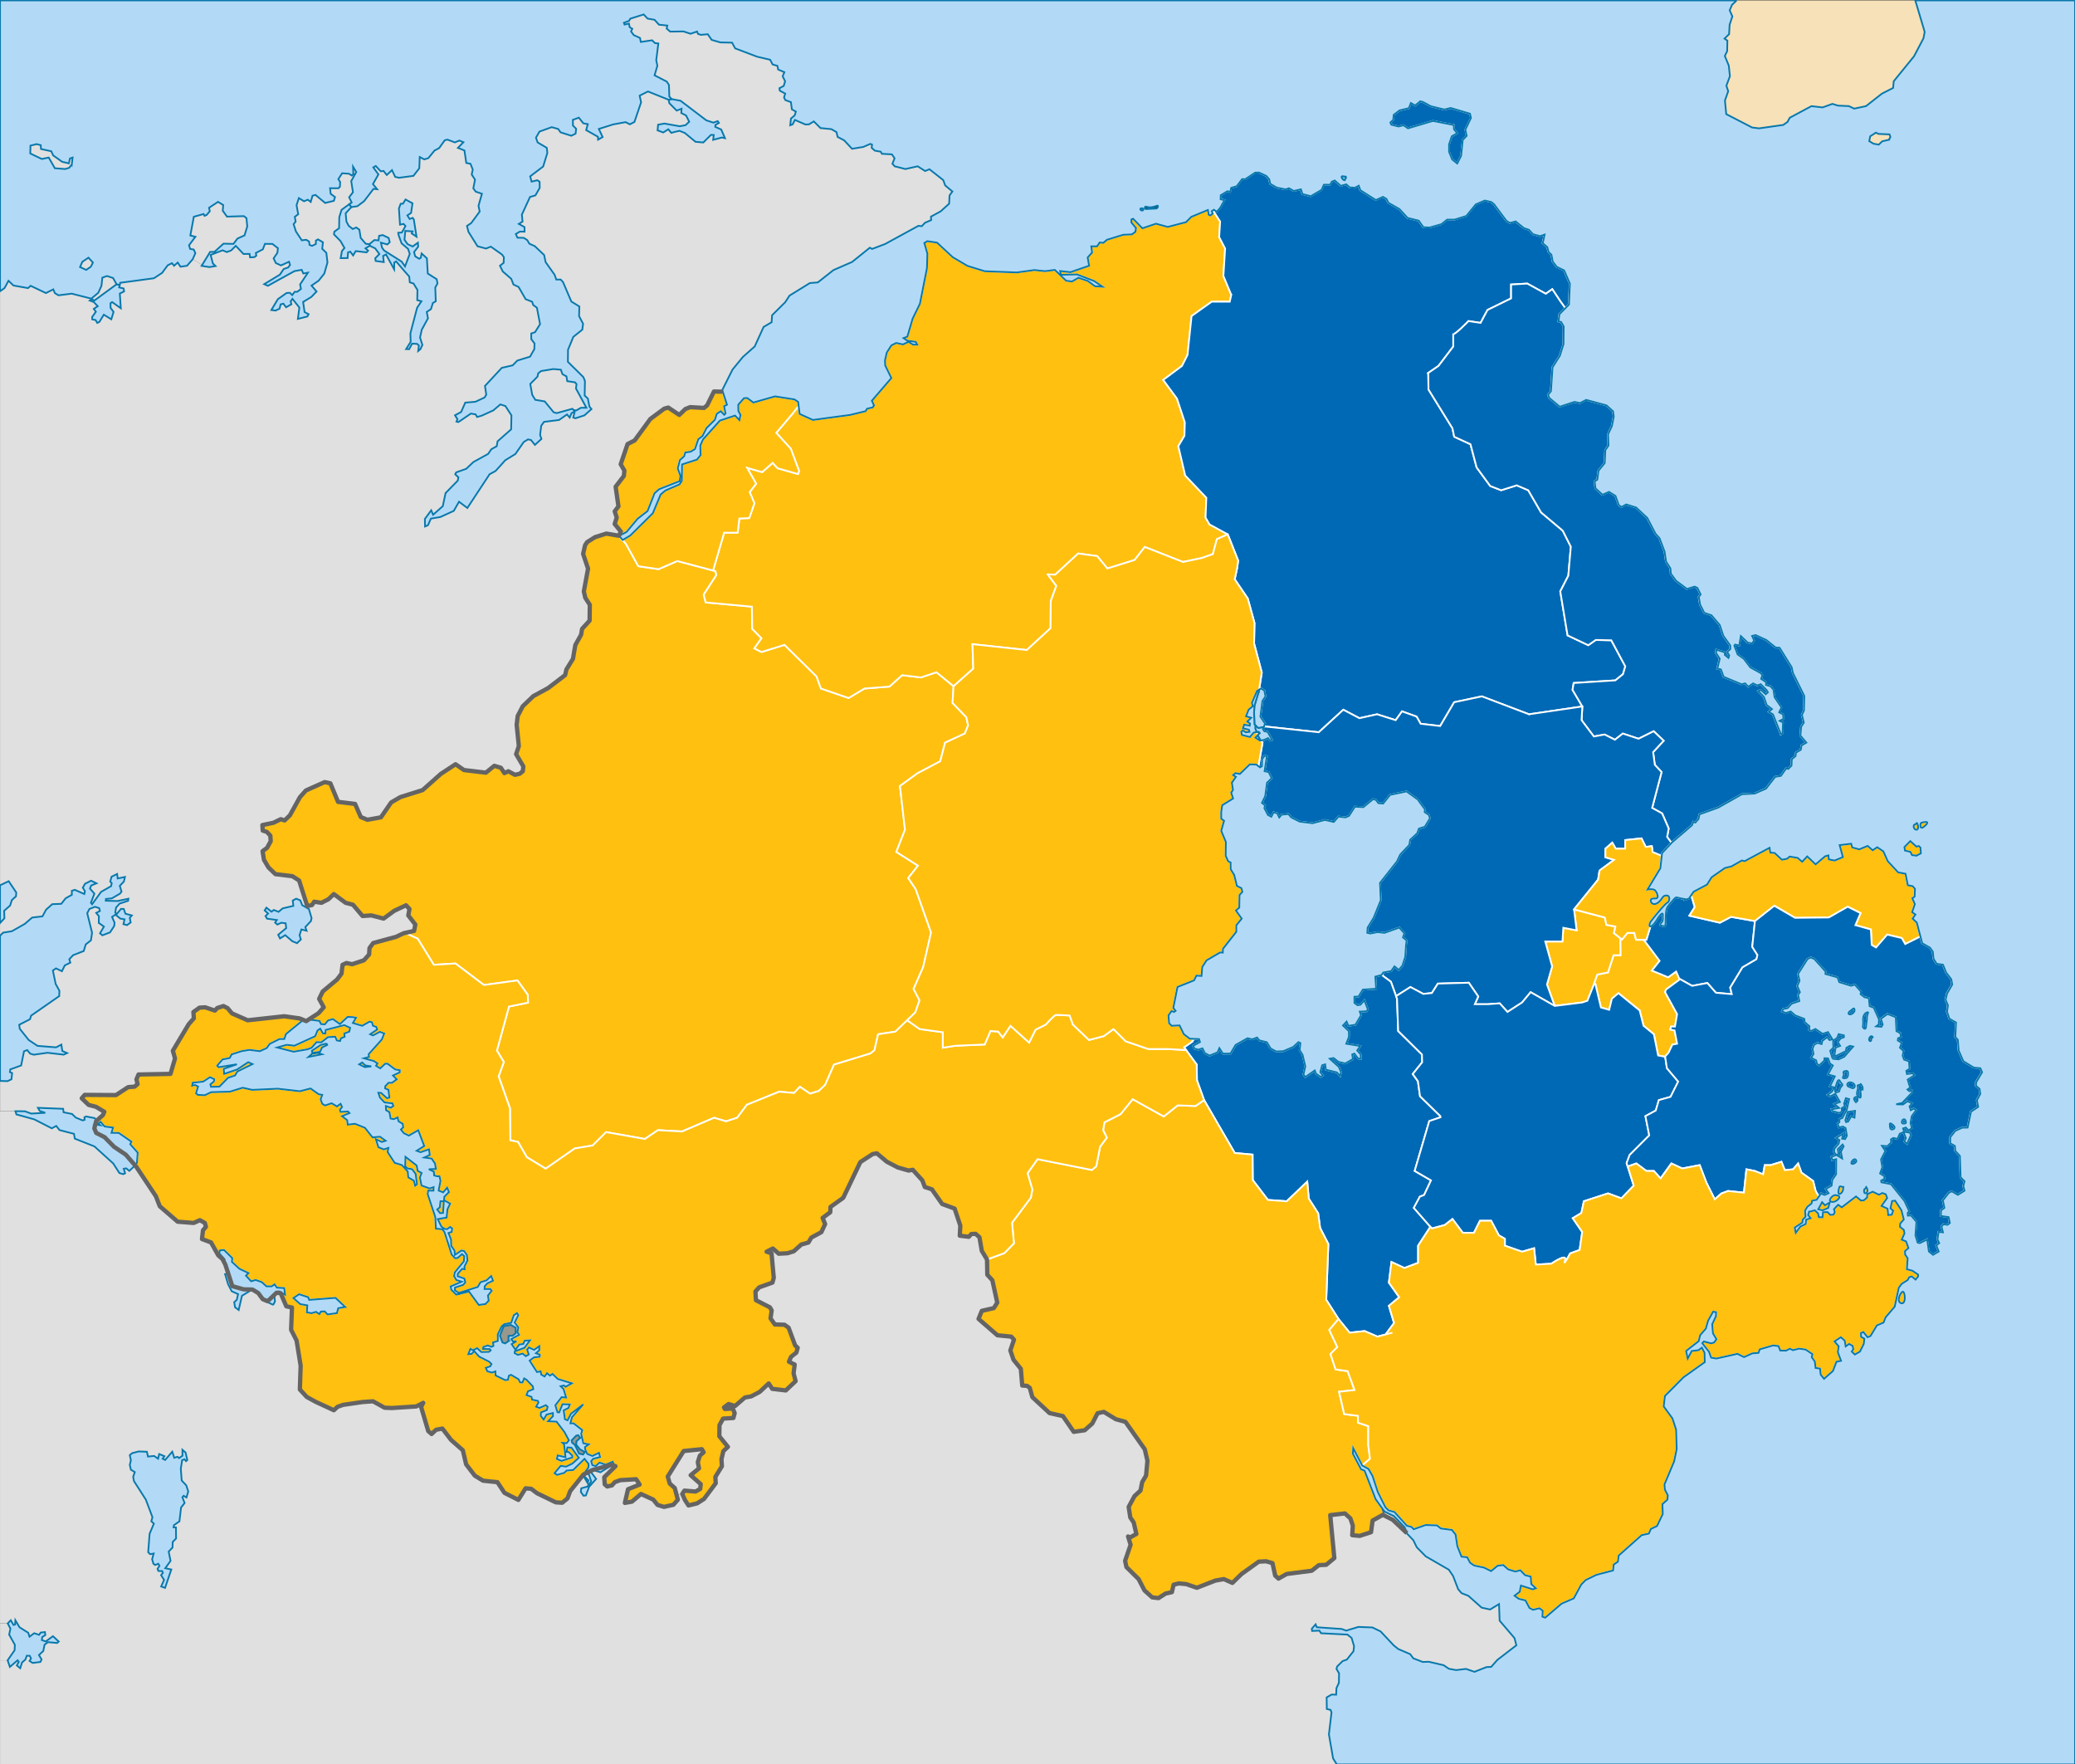 <svg xmlns="http://www.w3.org/2000/svg" width="1207.564" height="1026.66"><rect width="100%" height="100%" fill="#333333" stroke="none"/><path fill="#f6e1b9" d="M1006.742 44.33l-.68-6.21-2.28-5.54 1.354-2.85.12-6.08-1.649-1.2 2.649-2.56.3-5.48 1.605-4.88-1.56-3.54 1.34-3.15s.04-.04.12-.11c.029-.04.08-.08.13-.13.16-.16.391-.38.649-.63.131-.12.275-.26.421-.4.188-.18.38-.36.56-.53.11-.1.2-.18.261-.24.029-.03.062-.05.079-.07.312-.3.53-.5.555-.5h103.896l.062.2 1.729 5.77 3.683 12.36-.712 3.74-5.486 10.45-11.819 14.53-.357 3.89-6.5 3.31-9.278 7.28-6.895 1.45-3.1-1.47-6.29-.28-3.25-1.01-1.393.49-4.341 1.56-6.472-.74-12.659 6.771-1.221 2.37-2.521 1.79-14.103 2-4.029-.5-15.066-7.79-.75-7.93 1.909-5.38-1.068-3.23 1.369-3.67.688-1.861zM1093.162 77.919l6.46.281.52 1.54-.92 1.599-3.83.87-2.04 1.94-3.07-.529-2.46-1.5.563-2.81 3.317-2.13z"/><path fill="#e0e0e0" d="M397.872 844.32l10.57-1.08 1.03 1.78-2.21 1.98-1.16 3.77.18.98.26 1.37.24 1.29-4.85 3.979 5.86 5.181-.3 2.779-1.5.86-1.19.68-1.795-.149-4.695-.38-1.27 1.92-3.27.7-1.09-4.12-1.64-1.471-1.285-1.139-.145-.51-1.018-3.58zM322.177 239.87l-5.165-6.3-5.5-.93-1.77-2.87-1.16-6.34 4.24-4.301.38-1.879 1.67-1.351 1.92-.31 5.24-.849 4.353.38.947 2.6 2.31 1.28.48 2.79 4.53.689.86 1.041-.33 2.53 6.08 11.21-3.21.02-2.68 1.54-1.528-.191-.722-.779-6.237 1.73-2.903.799z"/><path fill="#ffc010" stroke="#fff" d="M562.385 417.35l-8.041-8.36.583-9.7-9.96-8.13-9.04 3.02-10.945-1.321-7.37 6.641-14.51 1.12-9.27 5.529-16.075-5.529-2.565-7.02-18.65-18.391-13.39 4.181-4.14-2.1 4.14-5.891-5.37-5.489-.21-12.91-26.91-2.47-1.12-4.551 7.37-11.37-.56-2.289-22.217-5.881-10.933 4.741-11.72-1.721-7.15-12.899-2.03-2.371-.25.15-1.5-2.089-.35-.5-7.31-1.271-6.6 2.071-4.63 2.909-1.17 1.791-1.148 5.05 2.873 8.59-2.455 13.25.85 3.71 2.63 4.069-.12 9.221-4.36 4.77-.61 3.46-3.33 5.95-.355 2.03-.373 2.069-.642 3.92-1.37 2.221-1.64 2.66-.45.719-.38.611-.227 1.07-.513 2.219-.5.381-7.5 5.719-.15.121-1.7 1.29-8.62 4.68-6.185 5.909-2.935 5.701-.13 1.029-.475 4.081 1.255 12.379-1.58 4.691 4.2 7.13-.29 2.779-1.79 1.5-2.755.621-2.105-1.121-1.79-.949-2.27 1.07-2.07-3.1-3.82-1.141-4.9 3.991-12.76-1.52-4.89-3.38-8.55 5.6-10.63 9.45-12.85 4.03-5.42 3.119-3.02 4.391-2.96 4.29-.55.1-7.31 1.33-3.86-1.6-3.31-7.62-9.92-1.201-3.24-7.809-.68-1.651-.55-1.329-3.33-.711-10.91 4.87-3.49 3.911-5.84 10.56-3.07 2.96-2.24-.721-4.23 2.071-6.46 1.349.21 3.211 2.4.76 2.02 2.169.22 3.23-2.08 3.821-2.67 2.02.82 5.01 2.64 4.45 4.01 3.88 9.9 1.199 3.91 2.511 2.31 7.279.27.83 1.24 3.88.93 2.911 2.76-.63 1.28-1.941 4.19.651 4.13-2.111 3.07-2.969 6.88 5.08 4.28 1.12 5.58 6.559 5.12-.349 7.13 1.849 6.24-4.55 6.8-3.189 2.01 2.17-.68 3.739 4.08 5.271-.69 3.729-5.15 1.131.02.069 7.22 3.33.01.01 9.37 15.17 12.61-.76 16.53 12.51 19.53-2.649 6.035 8.349.115 4.561-11.06 2.269-7.03 25.63 4.02 6.641-3.02 8.359 6.59 18.59.22 18.601 4.47.95 5.14 8.909 10.94 6.66 16.96-11.769 10.39-1.72 7.81-7.78 22.55 3.99 7.59-5.12 14.07.75 18.64-7.971 6.92 2.091 6.48-2.091 5.69-7.579 18.765-7.591 8.708.75 3.347-3.609 5.91 3.989 5.035-1.51 3.79-3.62 5.127-11.75L506.562 613l2.34-1.901 2.13-9.289 10.04-1.511 11.61-11.21 2.46-7.019-3.46-6.641 5.58-12.71 4.582-20.12-8.942-25.25-4.35-6.45 5.69-7.21-12.607-7.969 5.027-12.91-2.905-25.431 10.155-7.4 13.28-7.02 2.815-10.81 11.475-5.319 1.903-4.73z"/><path fill="#e0e0e0" d="M122.082 122.91l-.45-2.011 5.24-3.449 3.02 1.85-.27 3.309 2.47 3.441 9.8-.29 1.52 1.159.47 4.81-1.6 5.25-4.06 1.801-2.38 3.119-5.79-.119-5.22 4.74-2.58.069-1.46 2.421-3.17 5.179-5.48-3.359 1.54-3.52-.94-2.121-2.11-.339-.63-2.15 3.7-4.93-.96-.24-1.98-.52 2.02-10.89 5.7-1.59.55 1.059 1.26-.549.5-.61zM55.562 653.929l-.11.41-.38-.049zM67.852 165.41l-12.85 9.41-1.72-.74-.14-.32 4.08-3.41.35-.78 1.47-3.231.53-4.789 2.71-.95 3.52 1.16zM54.062 152.729l-1.13 2.42-2.76 1.901-3.59-1.66 1.34-3.04 3.55-2.411zM28.362 91.68l3 5.239-3.01-5.239z"/><path fill="#e0e0e0" d="M24.302 92.5l-5.73-2.74-.96-.48.11-4.54 1.91-.47 1.58-.42 2.49.589.17 2.261 5.99 1.31 1.07 2.4 5.27 3.739 3.85.911.68-2.851 1.52-.529-.48 4.029-1.53 1.94-2.28.701-6.04-.451-.56-.98-3-5.239h-.01zM.022 966.089V944.62h4.47l1.58 3.03-.74 3.5 3.32 5.92-.14 3.149-4.07 5.87z"/><path fill="#e0e0e0" d="M881.339 953.155l-8.648-10.149-.352-9.648-1.014.608-4.188 2.54-2.711-.59-2.184-.473-7.761-6.897-3.96-1.562-1.97-2.276-2.95-7.685-2.479-3.67-13.434-7.761-5.21-5.26-2.029-4.146-3.606-3.77-.104-.3-.026-.021-8.312-7.814-.566-.28-5.068-2.53-5.98 3.33-.92 6.78-6.63 2.146-4.316-.42.356-5.524-1.41-4.226-3.196-2.907-3.608.423-4.932.564 1.938 20.24.438 4.76-4.698 3.896-2.24.117-2.05.093-4.13 3.25-14.592 1.896-3.052 1.724-1.729.972-1.92-1.75-1.57-7.28-3.72-1.05-4.28.21-3.3 2.38-6.761 4.84-5.263 5.15-5-2.222-1.816.316-3.04.54-4.69 1.801-1.646.649-4.479 1.75-3.237-1.12-2.973-1.029-4.31-.396-3.03.76-.5 2.19-.5 2.14-2.97.66-.671.14-4.149 2.66-.851-.09-2.841-.354-4.488-4.06-3.395-6.562-7.079-6.987-.788-3.646.106-.314 3.091-9.03-.971-3.21-.5-1.62 1.25.562 1.42-.802 2.16-1.22-1.562-6.67-1.988-2.96-.92-6.091 3.368-6.289 3.513-3.23.979-4.938 2.264-3.805.788-8.615-1.552-6.65-5.909-8.4-5.327-7.578-5.608-1.538-6.971-4.264-3.644.8-3.08 5.98-4.396 3.896-6.4.934-6.3-9.16-7.771-1.75-10.012-9.28-1.51-5.43-1.602-1.141-2.771-.173-.63-7.42-.2-2.33-4.271-5.288-1.818-5.408 2.12-6.264-1.62-1.75-8.04-.788-2.84-2.479-4.729-4.1-.511-.44-2.892-2.51 1.898-4.69 2.75-.63 3.222-.739 1.021-.229 1.99-3.17-2.854-13.03-2.938-3.21-.11-5.91-.06-2.949-3.04-5.051-1.353-7.89-2.261-2.011-2.461.105-1.46 1.62-5.271-.648.302-5.842-3.312-9.92-7.25-2.68-6.011-8.55-4.08-1.312-1.46-3.896-2.608-2.87-2.971-3.271-2.438.439-2.5-.729-3.778-1.079-6.353-3.316-5.841-4.895-2.431.439-7.159 4.67-9.938 20.78-7.408 5.3-.144 3.08-4.438 3.311 1.449 3.593-2.199 4.711-5.84 3.156-1.69 2.87-4.107 1.145-4.092 3.646-.316.312-3.66 1.12-5.08.275-3.432-3.021-3.642 1.84 2.88.96 1.29 14.229-.771 2.812-4.24 1.51-3.479 1.23-2.182 2.43.29 5.062 8.119 4.141 1.04 1.79-.479 3.38-.182 1.28 2.521 3.525 5.567.159 2.41 1.7 3.84 10.38 1.46 1.312-.761 2.8-3.107 2.489-1.222 2.826 3.34 1.659-.641 5.11 1.181 4.54-5.698 5.396-7.921-.932-1.051-1.62-.979-1.5-5.271 4.92-4.938 2.592-2.95.528-.71.13-5.722 4.95-3.771-1.16-2.659 1.99.521.897 4.6-.271 1.091 2.7-.761 2.811-6 .359-2.09 3.812-.08 6.46.09.107 3.223 3.972.908 1.131.771.947-2.643 2.475-1.107 4.681.25 4.14-1.49 2.436-1.22 2-1.091 1.775.221 3.671-6.399 8.568-.448.59-4 2.554-5.013 1.222-.657-1.01-1.383-2.11-1.59-3.59-3.27.7.697 2.68-1.277 1.45-1.32 1.479-5.46 1.23-1.97-.604-1.801-.56-2.489-3.08-6.933-3.17-.188-.091-3.99 3.381-1.277 1.08-4.108.72.47-2.07 1.354-5.89 6.76-2.7-.12-.188-.79-1.237-1.12-1.69-3.09.19-1.229.08-4.883.276-3.17 1.131-1.12 1.25-.605.688-2.73.62-1.46-1.29-.26-4.12.5-.5 2.09-2.05 3.95-3.86-1.97-.646-4.475 2.738-2.35 1.446-1.38-.42-3.062-.938-.025.01-.44.22-.42 1.23.352.447 2.5 3.317-4.092 4.62-1.88 5-1.397.149-1.553-2.229.29-2.08 3.54-.987 2.21-3.013-1.34-4.18-2.02-.08-.53 1.319 2.311 2.315-.471 1.593-2.188-3.737-.521-.921.07-.092-.394.479-3.948 4.96-3.188 3.99-1.34 3.619-.24.641-3.08 2.49-3.71-.23-10.948-5.314-3.392-2.57-1.95-.15-1.3-.104-1.34 2.146-2.86 4.58-6.01-3.05-1.53-.771-.57-.289-4.078-6.2-8.367-.87-4.812-2.93-5.028-6.594-1.922-8.182-6.85-6.021-5.05-6.603-3.66.69-2.62 2.47-1.95-1.71-4.027-13.63-.118-.421.197-.382 1.039-2-.181.103-2.021 1.04-1.841.95-3.447.229-10.83.7-4.185-.181-6.72-3.729-5.99.4-11.46 1.67-3.17 1.12-2.18 2-10.5-4.854-5.28-2.891-4-4.33.353-10.47.107-3.41-2.37-14.609-3.188-6.237.51-12.961-3.29-.697-1.147-2.671-2.148-4.96-2.34-.304-1.312 1.229.342 3.891-.857 1.67-.393.149-4.592-2.12-.47-.71-.14-.062-.685-.289-1.71-2.354-.277-.391-2.631-2.04-1.317-.812h-.19l-5.949 3.644-1.896 8.261-2.13-1.609-.474-2.938 1.489-1.354.761-3.329-3.71-1.683-2.119-4.119-1.729-5.852 1.8-.432-.42-1.271-.18-.569-.74-.59-.398-2.856-.312-.58-1.26-2.45-2.46-2.148-4.24-7.562-1.99-.722-1.12-.432-2.13-.79.57-5.106 1.56-1.812.16-.171-.16-.568-.46-1.697-2.896-1.631-3.604 1.618-9.35-.737-10.392-8.979-2.271-5.829-11.438-17.197-.562-.648-.148-.17-.632.771-2.68 2.5-1.82-1.471-1.396.239.777 2.62-1.08.526-2.229-.646-3.62-5.609-4.14-3.75-6.79-6.146-11.42-4.529-.475-2.79-8.445-2.189-1.86-2.396-2.601 1.38-10.199-5.21-10.38-2.87-.57-1.86H.012v298.022h4.47l1.78-1.83 1.565 2.72.935-.197.18-2.513 2.42 4.08 5.05 3.183.771 2.302 2.7-2.04 2.88.95.88-1.312 2.5-.3.25 1.71-1.82 1.21-.22 1.729 2.25.815 4.22-3.061 3.33 3.101-.898.83-5.367-.471-1.96 1.5-.74 3.66-2.53 2.34 1.54 2.566-.688 1.463-4.53.562-1.79-1.16.856-1.46-.721-1.511-1.729-.079-.82 2.25-1.939 1.67-1.066 3.369-1.979-1.619 1.144-2.11-.67-.896-4.514 3.855-1.311-3.84H.021v60.55h777.92l-2.185-3.509-2.42-13.947 1.513-12.723-.53-1.54-2.199-.527-.108-6.71 2.893-1.688 2.647.062.172-3.75 1.431-3.188.091-5.471-1.511-2.592.42-1.432 3.147-3.102 2.463-.869 3.867-4.854.343-2.96-1.435-4.79-2.42-1.938-10.011-.513-5.33-.271-1-1.521-4.22.17-.2-1.25 2.24-2.591.688 1.689 9.521.67 4.5.301.396.021 2.688.972 7.102-2.15 8.144.312 4.771 2.302 7.659 8.13 2.58 2.091 4.511 1.938 2.472 1.062 1.818 2.438 5.539 2.132 3.433-.142 7.658 1.771 1.013.25 3.039 2.068 4.238.762 5.75-.682 4.899 1.688 7.08-2.761 2.647-.091 3.591-4.051 11.091-8.521-1.088-4.17zM108.518 871.36l-1.645-1-.729.83 1.29 3.369-2.062 2.631-.96 8.04-3.17 2.229-.25 1.26 1.41.07.06 6.439-1.938 1.985-.13 3.28-2.23 2.33 1.09 5.42-3.06 4.25 3.5.75-3.641 10.71-2.25-.816 1.671-3.858-1.725-2.721.46-.609.57-.7-.38-1.09-2.21-.03-.54-1.229 1.16-1.78-.7-1.21-1.83.729-1-.729-.76-2.62.91-3.34-2.021.42-1.17-1.17.811-10.71 2.5-5.95-1.486-1.33.66-2.38-3.885-10.29-6.89-10.75-.46-2.479.96-2.721-2.29-1.43-.63-2.79.64-2.71-.64-2.94 1.36-1.17 3.87-1 4.729.19.62 2.79 3.59-.354 2.29 1.604.64-2.71 1.45.59 1.604.66-1.015 1.46 1.45.72.271-.311 3.87-4.489 1.14 3.55 1.854-.567.98.729.5-.36 1.47-1-.04-3.446 1.83 1.606 1.021 4.34-.75.66-.845-1.06-1.39.42-.82 5.04.54 6.869 1.16 1.229 1.51 1.61 1.145 3.54-1.044 3.5z"/><path fill="#e0e0e0" d="M1.86 542.635l5.02-.79 7.49-4.238 4.354-3.729 5.979-.698 2.12-3.897 3.59-3.189 5.22-.188 2.645-3.29 1.09-.591 2.43-1.354.021-2.357 1.7-.568 5.56 2.45.37-1.593-1.25-2.107 1.27-2.261 3.54-1.789 3.12 1.521-3.09 1.29-.68 1.771 2.58 2.947-2.03 5.303.688.88 5.229-7.21 5.82-3.342.37-1.729-.86-.896.77-2.853 3.23-1.607.32 2.617 4.235-.88-.63 2.69-2.37 2.487 1.015 3.383-.87 1.14-4.75 2.771-3.45.329-.104 1.04 6.829.171 6.354-1.354-.17 1.221-4.975 1.645-2.065 2.31-.45 2.841.86.895 2.5-2.99 1.59.062.97 2.763.54.146 3.17.859-1.18 1.351.5 2.75-2.12 1.54-2.062-.551.619-2.811-2.46-.439-2.85-2.318-1.96 1.369 1.479 3.342-.195 1.893-2.45 3.76-4.48 1.69-1.35-1.185 2.28-3.891-3-2.148.065-3.922-1.56-1.92 2.146-1.08-.42-1.688-2.438-.78-3.24 1.29-1.28 2.438 2.82 11.383-.66 4.405-3.02 2.395-1.17 3.83-6.19 2.43-2.21 2.34.6 1.99-3.22 1.62-1.67 3.38-3.45-1.647-1.815 1.223 1.535 7.43.095.41 2.17 3.938-.11 3.145-1.77 1.229-14.58 10.132-.65 2.094-6.28 3.22.32 2.33.601.75 4.594 5.77 5.13 3.422 10.816.858 3.062-1.6.56 3.71.53.25 2.24.979-2 .92-1.98-.229-7.42-.87-8 1.13-2.1-.64-1.724-2.07-1.851.74-1.66 8.229-2.92 1.062-3.41 1.236-.21 1.579 1.301.529-.391 3.63-2.3 1.08-4.29-.12v-.003h.026v-.015H.049v17.631H9.02l5.5.021 3.688 1.351 8.149-.446-3.2-1.08-1.05-1.818 14.659.568.271 2.026 4.921.979 2.159 2.091 3.979 1.648 1.21-.354-.17-1.438.92-.521 5.091.979.949 1.526.04.062.42-.38 3.38-3 .79-1.898-4.859-2.892-4.26-1.104-3.221-3.091-.802-.771 1.729-1.979 18.18.12 7.12-4.642.569-.04 3.141-.229 1.762-1.5-.229-.891-.432-1.83.857-2.051.33-.8 18.62-.359 2.63-8.949-1.25-4.521 9.189-15.398 3.021-3.438-.26-3.671 3.55-2.551 3.262-.221.318.107 1.12.382 4.278 1.431 1.312-1.471.479-.17 3.171-1.013 2.409 1.223 2.551 3.062 9.141 4.011 21.301-2.341 8.939 1.261 1.869.763.71.301 1.521-.643 1.25.183 1.28-.829 4.358-2.819 3.027-3.421-2.09-3.857-.567-1.039 2.051-4.278 6.568-5.489 1.818-1.521 2.568-3.396.602-5.12 2.271-1.062 3.312.697 6.853-2.276 3.039-3.42.229-3.712 2.13-2.908 13.312-3.619 4.54-2.131.829-.184 5.148-1.131.688-3.729-4.08-5.271.682-3.738-2.012-2.17-6.8 3.188-6.24 4.55-7.13-1.851-5.12.351-5.579-6.561-4.279-1.12-6.88-5.079-3.07 2.97-4.13 2.109-4.188-.649-1.278 1.939-2.762.63-.933-2.909-1.237-3.88-.271-.83-2.312-7.28-3.909-2.51-9.899-1.2-4.01-3.88-2.642-4.45-.818-5.01 2.67-2.021 2.08-3.819-.222-3.229-2.021-2.17-2.397-.76-.21-3.21 6.46-1.352 4.229-2.069 2.24.721 3.067-2.96 5.841-10.561 3.489-3.91 10.908-4.869 3.33.71.552 1.33.681 1.648 3.239 7.812 9.921 1.199 3.312 7.619 3.858 1.602 7.312-1.33.55-.101 2.962-4.29 3.021-4.394 5.42-3.117 12.85-4.029 10.632-9.449 8.552-5.602 4.891 3.381 12.76 1.521 4.9-3.989 3.818 1.143 2.067 3.101 2.271-1.067 1.789.948 2.102 1.119 2.763-.619 1.79-1.5.289-2.778-4.198-7.131 1.58-4.688-1.262-12.38.479-4.08.13-1.03 2.93-5.7 6.19-5.91 8.619-4.68 1.698-1.29.148-.12 7.5-5.72.5-.38.511-2.22.229-1.07.38-.61.449-.72 1.641-2.66 1.37-2.22.642-3.92.369-2.07.359-2.03 3.329-5.95.608-3.46 4.358-4.77.12-9.22-2.631-4.07-.853-3.71 2.449-13.25-2.869-8.59 1.149-5.05 1.17-1.79 4.63-2.91 6.602-2.07 7.312 1.271 1.09-2.45-3.568-4.39 1.182-3.76-1.17-3.62 2.181-2.88-1.641-11.43 4.79-6.29.301-3.1-2.143-3.7 3.988-11.75 4.12-2.09 5.99-8.2 3.147-4.31 5.908-4.37 2.223-1.64 2.312-.61 6.398 4.27 3.567-3.45 2.771-1.08 8.052.46 1.8-1.49 2.91-5.87 1.08-2.19 5.09.1-.261-1.04 5.931-11.85 6.029-7.34 6.881-6.11 2.229-4.89 2.948-6.46 4.671-2.74.262-4.07 7.63-7.56 2.521-3.86 11.83-7.3 4.63-.38 9.11-7.17 10.84-4.73 10.34-8.31 1.32.73 7.567-2.87 19.398-10.59 1.95.21 1.817-1.96 3.619-1.58-.101-2.01 5.641-3.08 2.149-1.94 2.778-2.51.238-4.85 1.66-2.26-4.21-3.53-1.103-3.08-8.039-6.33-2.528 1.04-4.312-2.75-7.172 1.59-6.198-1.58-1.357-1.5 1.278-3.17-1.562-2.28-5.811-.34-.711-1.22-3.408-.61-1.853-1.63h-.012l.24-1.88-1-.42-4.091 1.771-6.552 1.08-4.602-4.92-3.811-2-.62-2.78-2.989-1.73-6.319-.62-3.896-3.88-2.82 1.71-2.08.09-6.1-2.66-1.32 2.57-1.42.53.431-3.91 2.171-1.83.688-2.22-2.33-1.29-.54-4.19-3.278-1.23-.729-1.52.68-2.23-3.147-1.71-.238-1.4 2.521-1.37.818-2.7-1.45-2.89 1.012-2.4-3.63-1.521-.438-2.16-2.78-.8-1.438-2.74-7.682-1.81-12.68-4.82-1.801-3.33-6.771-.13-3.067-.88-2.021-.59-2.279-3.3-4.021.36-1.643-.53-.562-1.39-3.8 1.29-4.11-1.35-7.738.1-2.039-1.77.38-1.75-4.858-.51-2.58-2.84-4.08-.72-2.229-2.39-7.779 2.45-.74 1.27-3 1.11.382 1.06 2.551-.59.449 2.15 1.5.87-.722 1.58 1.569 2.11 3.641 1.67.46 2.32 6.57-.97 1.698 1.64 1.938.21-1.229 9.75.659 3.23-1.619 5.55 7.132 3.69 1.237 1.95.211 6.71 1.369 1.49 5.21.99 14.972 11.38 4.108 1.35 2.521-.89.71 1.04-2.04 1.2-.103 1.1 3.473 1.54 1.97 4.49.229.55-1.79-.38-5.091 1.35.341-2.81-1.608-.08-4.438 4.43-4.528-.38-6.239-5.15-3.13-1.24-2.71.61-2.051.57-1.729-2.09-2.96 1.86-3.29-1.23.301-3.29 3.683-.67 8.938 1.58 3.354-.65 2.141-1.97-1.812-3.65-2.817-1.43.188-2.51-2.842 1.09-4.271-4.3-.432-2.01-12.04-4.83-4.857 2.43.857 3.86-3.132 9.24-.75 2.2-2.658 1.39-2.479-1.271-7.181 1.31-8.399 2.64 2.21 4.71-2.648 1.54-.107-1.71-6.82-3.84.933-3.48-2.603-.49-2.607-3.29-3.461 1.28.021 3.27 1.88 1.93-.33 2.83-2.5 1.22-6.238-1.99-1.397-1.96-3.771-1.05-7.102 2.57-2.04 3.55.96 2.76 5.33 3.14.34 2.94-2.45 7.95-5.51 4.16-2.05 1.56.829 3.06 3.33-.8 1.341.88.05 3.57-2.49 4.35-3.157.95-4.723 10.25.393 4.05-2.17 1.37 3.317 1.84v2.66l-2.739-.021-2.317 1.39.931 2.13 3.699.11 2 1.29 1.25 2.11 3.131 1.41 5.449 5.15.881 4.17 4.818 6.78.409.59.972 2.76 2.568.01 1.368 1.49 4.82 11.29 4.659 2.87-.159 5.62 2.329 4.41-.439 3.46-.188.16-3.729 2.98-1.311 1.05-3.09 7.5-.08 7.02 9 8.89.931 2.28-.17 8.44 1.869 1.77.898 4.64 1.198 1.5-4.119 3.65-5.181 1.69-1.312-.4.898-3.64-1.851 1.04-1.13 2.57-1.54-1.79-4.633 3.21-8.75 1.1-1.631 2.28-.646 5.35.771 2.3-3.8 3.47-2.25-2.83-1.779-.38-2.479 1.54-4.87 7-5.87 3.59-2.49 2.78-2.95 3.26-.356.31-3.341 1.82-12.922 19.62-4.851-3.63-3.051 5.32-7.779 3.55-1.271.23-4.271.72-1.688 3.84-1.71.73-.103-4.37 3.689-5.04 1.106 2.58 5.63-4.99 1.62-7.61 7.091-7.26.369-1.9-1.856-1.771.566-1.12 2.91-1.03 2.9-1.021 4.229-3.979 8.53-4.69 1.93-2.78 3.091-1.72.489-2.84 7.91-6.99.17-8.14-2.05-3.15-1.46-2.26-2.94-.94-4.13 3.5-6.71 3.04-2.68.78-.88-1.52-2.75-.47-7.25 4.94-1.131-.25.551-1.44-1.41-2.26 3.569-1.93 2.396-5.43 5.9-.5 5.3-2.47 1.03-1.63-.764-5.1 9.789-10.54 6.32-1.45 2.73-2.79 7.396-2.28.9-1.58 1.59-2.78.13-3.29-1.909-2.54-.026-3.27 2.198-.76 2.938-4.68-1.83-9.58-2.18-1.6-.591-1.84-3.789-1.52-4.104-7.11-2.97-1.39-1.32-3.36-4.91-4.26-1.63-3.34 2.142-1.68.143-3.29-1.051-1.5-6.552-4.64-2.817 1.11-3.12-.84-1.78-.46-5.317-8.44-.853-3.4 2.47-1.69 4.923-6.67-.683-3.4 2-6.98-3.62-1.22-1.396-1.94.987-5.05-1.938-3 .63-2.86-1.33-3.36-2.45-.49-1.065-7.26-3.79-1.53 3.188-3.28-2.316-.97-2.671 1.08-3.771-1.43-.51-.2-1.59.4-3.28 4.56-2.65 1.4-3.6 4.41-2.37.76-2.66-1.4-.26 6.57-3.43 4.41-8.312 1.09-2.28-.5-1.85-3.93-3.04 2.81-1.93-2.37-1.59.24-1.771-1.89-1.16-1.23-1.39.86 2.979 4.05-3.188 5.65 2.43 2.979-2.106-.19-3.394 4.43-2.12 2.75-3.85 2.89-3.51.52-3.312 3.63.46 4.81 1.271 2.41 2.37 1.9 2.039-.89 1.841 1.29.775 4.79.015.02 2.938 3.4 2.104.19 2.908-2.36 2.422.18.315-2.66 2.062-.44 3.479 1.67.645 2.47-1.385 1.33-3.75-1.04.66 2.92 1.23 1.66 10.188 6.44 1.95 2.81 2.76-7.29-.979-2.91-3.78-3.23-1.71-4.72-.25-1.44 2.09-.14 2.15-3.76-1.13-1.25-2.08.43-.63-9.45 1.02-2.7 1.354-.07 1.485-2.43 4.055 2.22-.83 5.61-2.16 1.44 1.34 2.09 1.76-.68.66.97 1.57 9.98-2.82-1.87.51-1.19-4.22-.271-.47 5.11 1.76 2.55 2.979 1.39 3.08-2.21.15 2.34-2.39 3.1.63 2.47 2.33 1.43.938-.54.49-2.52 3.06 2.79.53 8.88 5.18 3.29.475 2.47-1.302 2.41.312 7.95-1.71 1.04-1.07 3.5-2.47 1.69.7 3.71-3.61 6.61-.78 3.56-.229 1.02 1.38 4.3-1.189 2.49-1.25 1.01.394-3.18-1.04-.93-2.891-.15-1.739 3.23-1.761-.061 2.641-4.2-.15-5 3.92-14.9 2.515-3.72-2.45-.65.12-5.95-2.312-3.76-2.13-.65-.357-3.42-2.771-3.12-4.84-5.66-1.08.68-.08 3.92-4.71-8.63-1.71.87.38 3.57-4.71-.66-.25-1.56 2.42-2.47-2.45-3.29-1.27-.62-1.88-.92-2.48 1.54 1.53 1.33-.9.99-6.31-.74-1.521 2.53-1.68-2.19-1.26.4-.261 3.31-4.039.06.72-4.11 1.49-1.81-2.343-4.06-3.777-3.84.22-1.58 2.78-2.03.09-6.41 1.34-4.3 4.48-3.24 1.38-1-1.48-3.04 2.23-2.94-1.021-6.46 2.07-3.73.87-1.56-1.86-3.1.143 4.22-.843.93-1.72-1.06-3.95-.27-2.21 3.41 1.07 1.65-.15 2.83-.908.84-4.828-.04.351 3.25 2.54 1.9-.67 2.21-5.07 1.229-5.607-4.66-1.738.42-1.051 3.65-1.699-1.31-2.189.91-3.021-1.84-1.341 4.14.971 5.25-2 1.521.5 2.77-1.188 1.49.988 3.08.392 1.19 3.382 5.12 2.561-.311 1.67.99.29 2.02 1.472.53 2.188-1.06.04-2.02 1.239-.7 2.841 1.69-.42 3.78 2.408 2.36.659 5.59-1.852 6.5-3.271 4.1-4.158 2.89 2.938 3.42-3.02 3.16-4.803 2.92.853 5.9 2.33 1.25-.722 1.32-5.528 1.4.26-1.9.61-4.72-4.013-5.05-1.027 1.46.42 1.69-3.103 1.75-1.567-2.09-1.592.4-.643 2.53-2.34 1.08-2.062-.26-.368-.06 3.777-6.31 5.068-3.59 1.932-.12 1.358 1.33 1.49-1.95 1.438.05 2.15-1.67-.479-2.62 2.843-4.28 1.71-2.57-2.71.479-.935-2.13-4.13.72-11.04 6.08-4.488 2.5-2.147-.97 9.12-5.53 2.22-3.27 2.67-.94 1.03-1.46-.59-1.84-4.69 2.14-2.979-1.38-1.305-2.72 2.2-3.25.312-2.68-3.2-2.47-4.34-.06-1.265 3.21-4.039 2.11.271 1.54-1.08.86-2.56.15-.29-2.01-3.53.05-4.49-4.73-2.72 2.68-2.22.82-.29.11-2.46-1.03-6.94 2.7 1.312 5 1.528 1.47-3.479.6-1.145-.17-3.479-.55.31-.5-5.479-3.36-3.29 3.8-3.83.56-1.59-2.42-2.145 1.86-1.22-1.5-2.49 1.26-3.26 4.41-4.771 3.11-10.729 1.45-8.86 1.18-.3 1.29-.33 1.41 2.61.62.28 1.7-2.49 1.25.565 8.55-5.06-3.59-.93.68.025 2.67 1.765 2.37-1.33 4.3-4.354-2.68-2.6 4.22-1.25.55-.92-1.65-1.95-.37-.101-1.38 2.196-3.1-1.229-1.65 2.31-1.56-2.368-2.46-2.271-.81 1.04-.82-.141-.32-11.399-2.89-7.69.97-2.1-1.26-.931-2.2-4.279 2.15-8.9-4.22-1.52 1.33-8.45-1.49-1.146-1.08-1.779-1.69-2.28 4.22-2.64 1.88v345.65l5.04-2.37 4.42 6.58-.17 2.199-2.395 2.188-1.05 3.199-3.438 3.04.13 4.369-1.989 2.159-.55.602v7.37l.51-.512 1.338-1.313zm153.182-14.482l2.96 2.35 1.36-1.02 2.729 1.1 2.4-2.01 6.22-1.46-.34-3.11 1.99-1.07 2.41.976 1.09 2.774 2.51 1.46 1.4.83 1.55 5.24-.38 1.75-3.26 3.479.75 2.141-3.03-.76-1.07 3.354.771 2.46-2.24 2.171-2.73-1.115-4.14-3.54-3.04 1.905-1.06-2.141 4.66-3.87-.312-2.804-2.54-.312-2.3 1.056-1.32-1.171 1.021-1.475-5.71-.79-.87-1.51 1.5-1.5-2-1.771 1.021-1.617z"/><path fill="#fefee9" stroke="#646464" d="M1089.532 603.12c-1.029-.92-2.529 1.83-1.41 2.58 1.131.75.96-2.2.96-2.2s1.48.54.45-.38z" opacity=".5"/><path fill="#ffc010" stroke="#fff" d="M691.102 206.49l2.34-22.58 11.72-8.35h10.5l.89-3.99-4.58-11.01 1-15.94-3.46-6.661.56-9.089-4.08-6.261-.16-.239-.72.48.54 1.39-1.395 1.139-.975-.42-.45-2.79-9.63 3.991-3.09 3.1-10.64 2.77-6.83-1.881-7.92 2.681-5.39-5.55-.947.36-.093 1.71 2.73 3.33-.38 2.19-2.02 1.5-4.98.21-7.69 2.35-1.81.549-2.17 1.831-2.087-.23-.393.589-1.12 1.651h-3.38l.49 3.579-2.59 2.911.52 2.919.345 1.891-10.905 3.739-5.967-.67.407 2.17 9.385-.21 10.04 3.861 4.795 3.29-4.37-.27-4.215-3.08-5.435-1.821-3.75 2.171-3.398-.48-6.552-6.27-5.75.72-6.13-.65-10.21 1.39-5.34-.2-13.32-.5-10.11-3.121-3.61-2.129-4.99-2.94-9.1-8.46-5.66-.84-1.72 1.03 1.75 6.16-.217 8.429-4.103 20.781-4.23 8.63-3.085 10.529-2.21.821 1.305.889.905.611 1.627.23 3.238.44.91 1.65h-.01l-2.54-.02-1.84-1.18-.5-.32-.21-.13-2.04.969-1.2.56-3.91-.849-2.815 1.389-2.67 4.181-1.055 4.56.15 2.969 3.575 7.31-11.355 13.201 1.272 2.73-.75 1.14-3.322.78-.9 1.45-9.01 2.17-13.7 1.84-7.92 1.08-7.72-3.511-.54-4.46-.08.011-3.5 4.33.05.02-9.445 11.11 8.465 9.29 4.818 12.948-.633 1.742-11.875-3.375-2.875-3.125-6.125 5.375-8.75-2.5 5.25 9.25-3.75 4.875 2.75 6.5-3 8.625-5.75.25-1 8.25h-7.875l-6.443 21.998 1.389.367.56 2.29-7.365 11.37 1.115 4.55 26.91 2.47.21 12.91 5.37 5.49-4.14 5.89 4.14 2.1 13.395-4.18 18.645 18.39 2.564 7.02 16.076 5.53 9.27-5.53 14.51-1.12 7.369-6.641 10.945 1.321 9.04-3.02 9.96 8.13 11.475-10.23-.45-14.23 31.59 3.399 13.85-12.699.115-15.76 3.235-8.911-5.02-6.639.02-.011 4.33.19 13.395-12.339 11.045 1.52 5.92 7.21 15.85-4.94 5.92-7.59 22.225 8.74 10.935-2.291 6.47-2.27 2.35-8.719 6.325-2.79-10.575-5.75-2.338-3.991.448-11.58-12.285-12.909-4.015-17.071 3.57-6.079.22-7.78-4.58-13.851-8.01-10.849 10.92-8.131z"/><path fill="#ffc010" stroke="#fff" d="M360.196 311.753l1.094-2.45-3.569-4.39 1.18-3.76-1.17-3.62 2.181-2.88-1.641-11.43 4.79-6.29.3-3.1-2.14-3.7 3.989-11.75 4.117-2.09 5.989-8.2 3.15-4.31 5.909-4.37 2.221-1.64 2.31-.61 6.4 4.27 3.569-3.45 2.771-1.08 8.05.46 1.803-1.49 2.907-5.87 1.08-2.19 5.09.1 2.265 7 .18.56-1.71.86.52 2.55.345 1.63-.75.82-2.04-2.09-2.32 1.54-1.1 3.479-4.86 4.79-2.32 4.63-2.46 1.85-.49 1.438-1.43 4.28-1.71 1.06-.77.48-3.17.47h-.015l-.68 2.23-1.87 1.65-.57.5-1.275 4.9.47 1.29 1.05 2.89-.24 2.11-.05.59-.06.5-.38.15-11.69 4.6-2.6 2.32-4.07 10.36-5.82 4.52-6.442 7.683-4.318 2.2zm69.086-1.798l1-8.25 5.75-.25 3-8.625-2.75-6.5 3.75-4.875-5.25-9.25 8.75 2.5 6.125-5.375 2.875 3.125 11.875 3.375.636-1.746-4.816-12.944-8.47-9.29 9.445-11.11-.05-.021 3.5-4.33.08-.01-.3-2.52-2.17-1.46-11.3-1.77-12.62 3.59-3.521-2.62-1.91.09-3.315 3.77.04 3.57 1.235 2.43-.21 1.01-.04.17-.39 1.83-1.07-1.13-.235-.24-1.24-1.31-8.812 2.94-6.827 7.641-2.989 3.33-1.21 2.72-.354.8.145 5.6-2.104 2.61-8.646 2.79-.05 3.61-.062 4.28-.03 1.65-1.21 1.89-.1.17-1.102.47-3.021 1.31-4.16 1.81-2.438 2.07-.312.27-.26.62-4.25 10.21-.03.04-13.16 13-4.396 2.57 2.028 2.37 7.147 12.9 11.72 1.72 10.935-4.74 20.83 5.513 6.443-21.998h7.871z"/><path fill="#0069b5" stroke="#fff" d="M937.702 372.55l-9.04-.191-4.35 3.051-12.057-5.71-4.243-25.611 4.688-9.119 1.45-16.881-4.687-9.309-12.613-10.62-7.479-12.91-6.689-2.851-.007-.009-.015.009-9.039 2.851-6.359-2.46-7.931-10.82-3.569-13.479-9.471-4.361v-.009l-1.029-4.92-13.95-22.591-.11-8.94-.229-.53 6.157-4.213 8.612-11.305v-7.537c0 1.884 8.883-7.268 8.883-7.268l6.999 1.077 4.036-7.537 13.729-6.729v-8.075l9.421-.539 10.768 5.922 3.768-2.692 4.846 7.268 2.721 3.765 2.07-2.099.53-12.18-3.34-7.68-4.25-2.04-2.36-3.04-.79-4.03-1.67-1.65-.739-2.8-2.646-2.24.47-2.13.62-2.89-2.689.88-4.061-1.11-2.34-2.58-2.935-.97-4.811-3.9-3.34.9-1.975-1.17-7.275-9.73-1.66-1.33-3.729-.82-5.221 2.23-5.521 6.75-6.829 2.13h-4.343l-3.277 2.62-6.99 1.98-3.54-.19-2.72-3.8-6.49-1.62-4.71-5.13-6.41-3.65-1.22-2.3-1.97-1.16-4.11 1.86-9.08-5.74-.896-2.61-2.224 1.19-3.061-.21-2-1.79-3.182.91L776.7 105l-1.729.69-.9 1.75h-3.699l-1.316 3-6.279 3.69-4.87-1.22-.92-2.77-4.146.95-2.805-1.6-1.896.69-5.183-1.03-3.787-2.19-.61-2.64-1.689-1.96-4.271-1.99-2.25.07-5.779 3.84-1.771-.09-3.2 4.18-3.18.91-.53 2.36-1.645-.4-3.905 2.36-.062 2.33 2.271.54-2.529 4.46-1.99 2.27-1.666-1.18-.53.35.16.24 4.08 6.26-.56 9.09 3.46 6.66-1 15.94 4.579 11.01h.001l-.892 3.99h-10.5l-11.72 8.35-2.34 22.58-3.24 6.449-10.92 8.131 8.01 10.849 4.58 13.851-.22 7.78-3.57 6.079 4.015 17.071 12.286 12.909-.447 11.58 2.338 3.991 10.573 5.75h.007l6.06 15.31-.66 4.59-1.35 6.24 7.59 11.2 3.91 14.22-.229 11.96 4.471 16.88-1.562 10.009 1.271-.699 1.8 1.18.641 3.42-1.776 2.599-1.17 9.14 2.727 4.11-.75 1.87.72-.139-.01-.102 31.273 3.352 14.275-13.091 9.381 4.92 10.279-2.27 10.82 3.421 3.689-5.131 8.479 3.051 2.35 4.159 11.381 1.33 8.149-13.85 16.08-3.409 27.46 10.429.01.011.011-.011 31.021-4.559-5.7-9.671.67-3.98 24.23-1.529 4.46-3.6 1.34-4.561-8.153-15.179zM809.652 72.54l-.521-1.24 1.695-1.61.214-2.82 3.438-2.64 5.43-1.29 1.16-3 2.479 1.46 2.961-2.45 1.63.42 4.6 2.47 7.812 1.9 3.659-.91 11.25 3.32.577 2.47-3.271 6.83.771 3.57-2.311 2.41-.932 9.24-2.25 4.45-2.988-2.39-.62-1.56-1.15-2.89-.01-4.22 1.58-4.73 3.16-1.83-1.87-2.28-.09-2.49-12.186-2.36-14.479 4.3-2.65-1.79-2.853.74-4.235-1.08z"/><path fill="#0069b5" stroke="#fff" d="M1049.217 429.81l-1.54-1.818.467-5.17 1.52-2.401-1.1-4.48 1.193-2.529.21-8.42-1.283-2.6-5.338-10.781-.75-3.409-7.042-11.321-2.24-.099-5.4-4.35-6.31-2.93-2.04.53 1.193 2.63-1.215 1.75h-.01l-2.55-.54-3.95-3.781-.938 5.491-2.412-.55-.45.63 1.91 5.09 3.59 2.55.14.19 3.682 4.83 1.203.659 4.96 2.741.837 1.219-.73 2.051 2.935 1.94-.113 1.56.71.23 1.52.469.5.15v.011l1.65 1.97.62 4.349 4.01 5.951-1.34 2.85 2.26 1.179.25 2.651-2.187 1.15 1.937.88-.279 6.41-.739.528-.19.13-.028-.1-4.642-11.631-2.43-1.48 1.858-1.619-3.108-2.39-1.58-4.64-.641-.681-2.649-2.799 1.573-.661.927.851 1.35 1.24.515.449 1.235-1.119-.84-1.37-3.3-3.321-2.05.681-2.417-1.181-2.804 1.96-1.819-1.98-2.047.54-10.483-4.339-1.58-4.31-2.08-.42 1.4-5.82-2.181-3.341.25-1.879 4.989 1.54-.105 1.42 2.116 1.79.439-1.411-1.189-1.989 1.859-1.77-.058-1.88-.013-.16-4.011-5.641-2.105-6.33-1.08-1.239-3.733-4.37-4.187-1.42-2.403-4.77-.79-4.49 1.072-1.45-1.893-3.84-1.607-.72-.75.23-.792.25-2.891.91-6.37-4.79-3.021-4.11-.267-3.111-2.523-3.98-.84-5.739-2.98-7.85-2.316-2.58-4.803-9.201-3.609-3.38-2.82-2.649-4.54-1.42-1.34-.36-2.597 1.46-1.163-.74-.48-.311-1.938-5.389-3.761-2.361-2.801 1.25-.979.44-.04-.04-4.08-3.719-.467-4.05 1.557-.99.71-5.25 3.591-4.411.359-7.509 1.83-2.69-.24-6.56 2.24-4.75 1.08-5.5-.417-3.1-2.5-2.26-1.313-1.191-3.13-.849-.08.31v-.001l.08-.31-8.67-2.35-3.609 1.85-3.229-.67-8.551 2.8-6.104-5.1-.72-1.84 1.688-2.09.933-13.92 4.239-6.69 2.146-6.78.11-10.31-1.54-2.6-1.45-.25.479-4.24 3.496-3.542-2.721-3.765-4.846-7.268-3.768 2.692-10.768-5.922-9.421.539v8.075l-13.728 6.729-4.037 7.537-6.999-1.077s-8.883 9.152-8.883 7.268v7.537l-8.612 11.305-6.157 4.213.229.531.109 8.94 13.95 22.59 1.025 4.92v.01l9.475 4.36 3.565 13.479 7.935 10.82 6.354 2.46 9.04-2.85.015-.01.004.001.007.009 6.689 2.851 7.479 12.91 12.613 10.62 4.687 9.309-1.45 16.881-4.688 9.119 4.243 25.611 12.057 5.71 4.35-3.051 9.04.191 8.15 15.179-1.34 4.561-4.46 3.6-24.23 1.529-.67 3.98 5.7 9.671-.45 7.98 7.15 9.49 6.25-1.142 6.02 3.03 4.58-3.6 9.16 3.028 8.823-4.368 5.797 5.52-6.141 6.63 1 7.4 3.924 4.18-5.483 20.869 5.811 3.221 3.803 8.75-.902 4.932 2.51 3.398.021.021.27-.302 4.021-3.439 7.55-6.469.88-2.052 1.12.439 1.84-2.089.54-2.68 10.54-3.78.443-.161 11.717-6.629 2-1.142 5.59-.288 1.862-.093 3.348-1.459 3.233-1.41 5.337-6.858 3.32-.57 1.948-2.761 1.091-1.561 1.119.229.16.04.34-.359 1.5-1.561.2-3.75 2.17-1.779.261-2.04 2.804-1.648.407-2.513 2.803-1.64-1.923-2.275z"/><path fill="#fefee9" stroke="#646464" d="M935.782 565.83l3.25-10h4l-.077-9.948-3.672-2.885.826-3.882-5.219-.949-.949-4.27-17.911-4.746 4.663-5.769-5.661-.051 2.5 18-7.75-1.5-.5 8-.187-.005 1.151 2.942.671 9.103 16.809 12.197 1.806-4.987zM973.282 607.83l2.75-.5-1.5-7.75-2.5-.5.5-1.75h2.25l1.25-7.25-7-12.75.5-1.5 8.246-6.059-.495-.274-1.834-4.167-4.666 3.333-9.446-3.914-.185.231-16.97 8.159-2.35 4.771h.02l12.37 10.049 2.245 8.911 6.025 4.94 2.46 12.34 3.972.731 2.108-2.301z"/><path fill="#ffc010" stroke="#fff" d="M974.782 597.33l1.25-7.25-7-12.75.5-1.5 8.246-6.059-.495-.274-1.834-4.167-4.666 3.333-9.445-3.913 4.482-5.646-9.204-12.272h-4.5l-1-4h-4l-3.167 3.833-.994-.781.077 9.948h-4l-3.25 10-6.25 1.25-1.806 4.987.72.521 3.229 13.65 4.801 1.34 1.564-6.45 3.79-3.22h.021l12.37 10.049 2.243 8.911 6.025 4.939 2.46 12.341 3.972.729 2.108-2.301 2.25-4.75 2.75-.5-1.5-7.75-2.5-.5.5-1.75 2.253.002z"/><path fill="#ffc010" stroke="#fff" d="M942.955 545.882l-3.672-2.885.826-3.882-5.219-.949-.949-4.27-17.911-4.746 1.502 12.18-7.75-1.5-.5 8-.187-.005-.001.005h-9.812l4 14.5-3 10.5 4.5 12.5 16-2 3-1 4.068-10.171-.147-.107.023.015 1.806-4.987 6.25-1.25 3.25-10h4z"/><path fill="#0069b5" stroke="#fff" d="M1019.762 550.94l1.56-14.99-13.95-2.46-6.466 3.408h-.01l-17.76-4.089 3.146-4.979-2.057-7.027-1.399 2.062-2.43.72.069-.44s-2.435-.364-3.805-.76c-1.356-.398-1.63-.24-2.67.95-1.029 1.19-1.96 2.19-3.35 3.99-.42.546-.7 1.25-.9 2.064l.007.002c-.422 1.854-.383 4.238-.459 6.496-.134 3.25 0 3.131-1.75 2.881s-1.75-.75-.684-1.96c1.063-1.197.682-2.04.8-4.29.132-2.25-1.75.119-2.5 1.119s-2 3.75-3.89 5.062c-.327.226-.586.331-.79.355l-1.63 5.368-.73 2.406h-1.5l9.201 12.269-4.481 5.65 9.447 3.914 4.666-3.333 1.834 4.167 7.5 4.166 8.833-1.666 5 5.666 9.226.812-.915-3.806 7.146-11.769 8.145-4.75.565-2.46-3.019-4.748z"/><path fill="#ffc010" stroke="#fff" d="M1120.162 478.35c-1.04.15-1.8.24-2.229.57-.431.33-.931 4.45 2.01 1.89 2.929-2.56 1.259-2.61.219-2.46zm-4.04 1.9c-.75-2.62-.72-.67-1.55-.58-.819.08-1.319 1.25-.438 2.48.873 1.229 2.738.729 1.988-1.9zm.49 12.02l-1.31.37-3.61-3.221-3.38 3.46.3 2.031 3.19.77.938 1.9 2.645.24 2.467-1.271-.217-3.341-1.023-.938zm.94 52.675l-8.771 4.385-2-3.5-8.5-2-6.5 7.5-2.5-1.5-.5-9-9-2.5 3-7-7.473-3.736-10.994 6.28-19.646.189-12.062-7.021-11.26 8.91h-.014l-13.947-2.46-6.473 3.409h-.011l-17.768-4.089 3.146-4.982-2.057-7.027 1.311-1.93 7.804-4.15 1.271-2.025 1.43-2.264 7.75-5.396 3.78-.91 6.069-3.46 1.601.42 2.78-1.51 11.72-6.29.399 2.8h.011l2.54.22 4.25 3.94.989-.19 2.011-.38.699-.59.841-.7.77.13 3.854.66 2.62 2.271 2.931-3.145 4.88 4.62 5.562-4.7 1.891-.525.229 2.34 3.35.68.62-.26 4.229-1.75-1.881-6.98 6.723-.81.552 2.16 1.42.38 2.729.74.541-.226 4.317-1.789 2.933 2.57 2.643-1.79 3.566 2.392 1.608 3.603-.008.004.935 2.089 6.062 6.53 4.3.81 1.3 6.67 2.87.562 1.312 1.519-.182 4.521-1.396.99 1.517 3.38-1.609 4.72 1.949 1.349-1.68 2.393 2.453 2.26 2.164 8.189z"/><path fill="#0069b5" stroke="#fff" d="M972.702 490.39l-2.51-3.4.902-4.93-3.802-8.75-5.81-3.221 5.485-20.869-3.925-4.18-1-7.4 6.14-6.63-5.797-5.52-8.823 4.369-9.16-3.029-4.58 3.6-6.02-3.031-6.25 1.141-7.15-9.49.45-7.98-31.02 4.559-.01.011-.01-.011-27.46-10.429-16.08 3.409-8.15 13.85-11.38-1.33-2.35-4.159-8.48-3.051-3.69 5.131-10.82-3.421-10.28 2.27-9.38-4.92-14.275 13.091-31.275-3.35.01.1-.72.139-.53 1.331.86 1.21 1.92.39 2.56 4.64-1.24.36-1.14-1.42-2.19 1.06-2.005.34.5.85.175.05.35.339-2.398 13.701.928.71 1.09-.661.12-4.089.56-.791.78-1.109.05-.06.1-.15.13.04.39.13.78.24-.33 2.079-1.015 6.601 2.395.52 1.75 3.53-2.72 2.63-1.07 7.89-1.89 3.849 1.825 1.491-.405 1.59 2.09 3.99 1.95.989 1.31-2.56 2.095.531 1.215 2.46 1.36-1.63 3.95-.35 1.685 1.96 4.877 2.44 7.5.92 7.218-1.891 5.14 1.171 1.71-1.96 1-1.151 4.15.451 2.02-.891 3.41-5.319 4.935.25 5.655-4.66 1.61.41 1.525 1.96 1.585.089 1.125.111 4.045-5.06 9.6-1.99 6.563 4.73 1.697 2.43 2.385 3.17-.082 1.739 2.447 1.611.57 2.02-2.95 4.83-3.44 1.099-.99 2.71-4.11 3.79-.485 3-2.833 2.971-2.472 2.609-1.88 4-9.898 12.541.468 10-4.13 10.22-3.547 5.809-.168 2.991 1.755.4 4.245-.83 3.985.45 8.6-3.06 3.01 3.299-.84 2.401 2.15 1.78-.36 2.689-.15 2.151-.32 4.76-1.67 5.089-2.11 2.46-2.48-2.08-1.93 2.741-4.57.83-.59.839.24 1.031 4.75 3.51 3.031 8.375 8.319-5.295 7.5 4 5-.5 3.5-5.5 18-.5 5.5 8-2 4.5h7.5l7-.5 4.5 5 8.5-5.5 5-6 14 8-4.5-12.5 3-10.5-4-14.5h9.812l.001-.005.187.005.5-8 7.75 1.5-1.502-12.18 4.663-5.769 9.334-11.548.83-5.22.814-.663 7.611-5.62-5-1.5v-5l4-3.5 2 3.5h5.5v-5l9.5-1 2.5 5 3.5-.5.5 3.5 5.217 2.148.054-.495.124-1.104 3.875-4.179 1.67-1.79z"/><path fill="#ffc010" stroke="#fff" d="M969.747 521.058c-2.406.039-2.091 1.71-4.461 3.804-2.38 2.078-4.38 1.025-4.63-.475s.63-1.619 2.841-1.63c2.214-.01.659-3.739-.446-4.75-1.109-1.008-4.33-.438-4.33-.438l1.021-1.69-.005-.004-.003.004 6.47-10.719.797-7.183-5.217-2.147-.5-3.5-3.5.5-2.5-5-9.5 1v5h-5.5l-2-3.5-4 3.5v5l5 1.5-7.611 5.62-.812.664-.83 5.219-14.001 17.317 17.911 4.744.949 4.271 5.219.949-.826 3.882 3.323 2.611 1.343 1.055 3.167-3.833h4l1 4h6l2.36-7.774c-.985.12-.648-1.775.18-2.919 1-1.369 8.132-10.25 9.54-10.896 1.41-.661 1.96-4.222-.449-4.182z"/><path fill="#0069b5" stroke="#fff" d="M828.782 695.33l4-8.5-4.46-2.582-5.04-2.918 8.5-29 6.51-2.196-.05-.684-11.84-11.58-1.225-8.731-3.015-4.18 5.473-6.83-.113-4.549-13.84-13.661-.675-18.79-3.575-9.879-4.75-3.51-.24-1.031-.45.64-3.607.941.357 5.27.13 1.77-7.76.509-2.51 4.021-2.38.109.01 3.611 1.81 1.32 1.58-.221 2.41-2.63 2 5.261-.74 1.13-3.96.18.73 2.15-3.23 5.48-4.11.66-1.07-2.46-2.1 2.28 3.47 3.3v3.28l-1.555 4 8.155 1.35-1.778 2.59 2 2.28.128 2.649-1.6-.239-2.195-2.87-1.25.5.445 2.649-4.487 2.571-4-.92-2.813-2.231-2.2.41 5.305 4.781 1.255 3.08-.54 2.229-1.85-2.109-6.42-1.59-.46-3.13-1.72.56-1.09 3.96.17.23 1.363 1.75-1.233.84-2.8-1.91-.717-1.87-5.523 3.87-1.04-1.521 1.063-4.739-1.583-6.67-1.708-2.761.428-4.09-1.13-.57-3.048 2.811-5.762 2.45-4.11.189-3.255-1.74-2.235-3.659-4.34-1.07-1.35-1.661-2.81 1.071-2.725-.66-6.965 3.92-2.94 5.009-4.44.04-2.05-3.2-1 2.41-4.68 1.92-2.77-1.439-1.39-2.76-2.345.75-2.25-.53-.875-1.691 4.02-2.21-.55-1.719-2.66-.1-1.53 1.48.19.169-4.678 3.231 7.358 10.069.12 9.101 4.145 11.54 17.845 30.779 10.38.95.11 14.8 8.82 11.58 10.95.761 11.94-11.381.89 9.86 5.47 8.541 1.12 8.53 4.8 9.309-1.23 32.46 7.14 11.201 6.48 7.969 8.71-.949 7.47 3.22 4.755-1.24 4.915-6.67-3-10 6-5-6-8.5 1.5-12 7.5 3.5 8-3v-10l7.146-10.976-9.646-11.024 3.5-6.5z"/><path fill="#0069b5" stroke="#fff" d="M970.082 621.549l-1-6.639-4.13-.76-2.46-12.342-6.025-4.938-2.243-8.911-12.37-10.049h-.021l-3.79 3.219-1.568 6.451-4.797-1.34-3.233-13.651-.592-.43-4.068 10.171-3 1-16 2-14-8-5 6-8.5 5.5-4.5-5-7 .5h-7.5l2-4.5-5.5-8-18 .5-3.5 5.5-5 .5-7.5-4-8.319 5.295.544 1.504.677 18.79 13.84 13.661.113 4.549-5.475 6.83 3.015 4.18 1.227 8.731 11.84 11.58.051.684-6.511 2.196-8.5 29 5.04 2.918 4.46 2.582-4 8.5-2.5 1-3.5 6.5 9.646 11.023.854.977 7.5-2 4.5-3.5 6 8h6.5l3.5-7h6.5l4.5 8.5 3.5 2v4l10 3.5 7-2 1 9.5 9-.5s9.5-6.5 8-2 3-4 3-4l5.5-2 1.5-10.5-5.5-8 5-3 1.47-6.854 14.062-4.564 7.782 2.88h.018l7.15-7.42-4.127-13.09 1.79-4.75 11.387-11.38-2.229-11.2 6.021-3.241 1.79-6.07 6.81-1.897 4.461-8.91-6.59-7.785z"/><path fill="#0069b5" stroke="#fff" d="M1101.352 657.19c1.02-.24 2.109-1.15 0-2.82-2.101-1.67-1.48.08-1.48 1.08s.472 1.979 1.48 1.74zm6.25-3.4c1.399.03 1.93-.2 1.35-1.71s-1.79-.38-1.79-.38.104-.03.225-.07c.065-.06.146-.1.221-.12.107-.029.18-.05.22-.05-.066.04-.277.11-.438.17-.628.469-1.038 2.129.212 2.16zm-29.79 23.44c.7.188 3.34-.965 2.22-2.346-1.13-1.364-3.56 1.986-2.22 2.346zm-8.28-8.521l.38 2.47-.75 1.12 2.892 1.781-.75-3.871 1.64-3.179-.66-1.062-2.752 2.741zm6.725-78.509c1 .37 3.25-1.04 3-2.65-.25-1.6-1.135-.229-2.25.521-1.135.749-1.75 1.749-.75 2.129zm-3 24.71l5.187-5.93-1.899-.422-2.029 1.159-.25 1.893-4.48 2.18-1.275.629-.725-.32-.24-.117.66-4.393 2.65-1.009-1.33-2.3 1.67-2.071.943-.339.927-.34-.03-1.103-1.01-.229-2.01-.46-.891 2.21-2.311 1.63.12 4.049-1.838 1.79 1.411 4.63 3.485.361 3.265-1.498zm6.445 23.509c-1.195.65-.67 1.65 0 2.46.67.82 1.37-.34 1.33-.95-.025-.609-.13-2.159-1.33-1.51zm6.92-49.339c-1.25.37-2.369 1.74-2.369 3.87 0 2.12.119 3.12-.131 4.12s1.66 2.688 1.83.34c.17-2.34.551-3.59.551-5.46.004-1.88 1.369-3.241.119-2.87zm-3.57 41.98c-.119-.181-.185-.275-.21-.325-.01-.021-.021-.021-.021-.021 0-.01-.01 0-.01 0v.021c.01.035.01.146-.05.25l-.013.01c-.013.025-.027.06-.062.08-.11.104-.312.22-.688.25-1.5.13-.75.5-.75 1.75s-1.183 3.29-.223 4.396c.973 1.104 1.723 1.98 1.84.354.132-1.62-.618-3.62.382-3.75 1-.12 1.041-1.25.021-2.69-.086-.135-.156-.235-.216-.325zm-3.795 1.47c.75-1.33-1.25-2.96-2.885-2.71-1.615.25-1.8 2.024-.459 2.52 1.344.48 2.594 1.52 3.344.19zm-8.265-2.84c.2.575.28.84.28.88-.08-.15-.439-1.12-.48-1.25.021.02.055.06.104.104-.71-1.88-1.521-.659-2.13 1.381-.646 2.145-1.49 5.109 0 4.75 1.489-.355 1.579-.141 1.775-1.315.214-1.17 1.189-2.29 1.569-2.66.33-.32-.85-1.73-1.22-2.15.042.079.077.169.102.26zm3.015-6.49c-1.5.25-1.239.729-1 1.74.25 1.01-1.239 2.404 0 2.46 1.25.05 2.285-.08 2.459-1.896.156-1.804.041-2.554-1.459-2.304zm5.565 23.189l-4.239.611-1.431 4.87.5 1.08 1.25-.521 1.65-2.849 1.92.729.35-3.92zm72.78-9.859l-1.95 3.647.74 3.87-4.177 2.781-1.96 9.259-3.153.071-4.05 1.83-2.9 3.679-.05 3.581 2.72 1.5.24 2.95 2.67 2.849.443 12.5.775.781 1.49 1.5-.71 2.839.71 2.641-3.87 2.432-3.52-2.071-1.708.821-3.5 4.46.896 4.358-2 1.44-.065 3.29 4.5.629.75 3.441-1.323 1.059-2.37-.339-1.22 1.29.88 3.41-2.521-.25-.655 4.389 1 2.151-1.703 1.309 1.398 3.571-3.29 1.938-2.405-1.96-.993-6.987-4.337 2.14-.323-.09-.9-.25-1.27-4.103.56-7.987-3.1-3.65-1.88.04-.062-1.71.934-.64-2.854-6.16-2.8-3.481-5.05-6.29-5.548-1.09-.184-.929 2.014-1.143-.209-1.559-2.403-1.5 1.31-3.611-.76-4.51 2.53-4.919-1.98-3.061 3.16.229 2.145-2.089h.007l-.062-1.88 1.4-.821 2.38.55.42-.948.91-2.052 2.28-.948 1.31 3.46-.85 2.108 1.55 1.25 2.25-5.019-.58-1.481-3.42-.509-.597-1.941 1.557-.567 1.653 1.778 1.847-1.438-.72-2.951.67-3.929 1.3-1.821 1.312-1.849-.488-.271-.981-.509-1.671.95-.727-2.222 1.517-1.77-2.67-1.25-2.677 1.9-3.943-.12 3.511-.78 5.939-6.25-.298-.97h-.012l-1.421.397-1.181-.97 1.54-1.12-1.387-4.66 1.33-.849 2.687-1.75-1.13-1.071-3.307.42-.371-1.857 1.871-1.16-.29-4.361-2.873-1-.852-2.317.54-2.66-2.105-1.981 1.025-2.83-2.26-1.349.12-1.25 1.733-.821-.385-2.188h-.01l-2.24-1.183-.398-8.09-4.797-1.897-3.873 2.77 1.05 3.4-.75 1.277-3.008-.269 1.478-1.101.13-2.972-3.05-6.769-2.39-.87-.4-4.12-.06-.55-2.547-.562-2.265-1.777.271-1.433-3.602-4.107-2.188.688-6.878-2.13-1.032-2.769-7.021-1.981.11-1.41-6.55-7.29-2.08-.88-1.88.83-5.58 8.771.91 3.88-1.32 3.147 1.53 3.54-1.047 1.59.735 3.58-4.538 1.54-2.28 2.562-2.667.55-.604 1.429 2.25.853 2.82-.853 2.59 2.262 5.28 2.021.22 1.86 2.772 2.407-.094 2.343 1.11.438 2.5-1.16 4.2 2.83 3.119-1.019 2.511 4.139-1.57.51-1.47-1.67-2.78 2.111-.42 1.88-2.396-.701-2.015 1.143-.87 2.369.562 2.948-1.348 2.223 2.888 1.487.54 2.16 1.282.741 2.92-2.73.106-1.408 2.062.079 1.202 3.091 1.606 1.05-1.62 3-1.22 2.229 3.99 1.12-2.83 5.87 2.55.54-1.347 2.391-2.623 1.94 1.6.889 2.95-1.479 2.67 4.75-3.268 1.179.21.17 2.54 2.09-4.354.843.481 1.039 4.107 1.091 1.44-.933-.07-1.868 1.83-1.212-.49-1.39 1.04-3.229 1.9.55-1.387 6.25-2.595 4.739-1.71.681.04 1.71-1.065.969.855 2.17 2.19-.549 1.6.889.2 1.143.569 3.357-1.047 1.901-1.743-.26.703-2.99-4.184 2.629 1.939 1.191-.42 2.04-2.58 3.04-.101 2.027 1.312 1.521-2.812 1.179.384 1.871 2.348-.54-.062 8.75-2.26 3.339-.37 3.29-3.406 1.981 1.656 2.43-2.34 1.009-2.066-.88-1.269 1.81-1.858-3.22-1.455-5.822-6.793-4.853-1.939-5.337-2.912 3.396-4.853.485-1.939-4.854-6.308 1.941h-3.396l-.971 5.337-4.853-1.939-4.853-.972-1.455 13.586-9.22-.971-3.882 1.455-3.882 3.396-4.853-9.703-3.881-10.188-10.189 1.94-6.308-2.911-6.309 8.732-3.882-4.365h-4.366l-5.822-4.367-5.05 1.768-.626-1.984 1.79-4.75 11.388-11.38-2.23-11.199 6.021-3.241 1.79-6.07 6.81-1.898 4.46-8.909-6.58-7.781-1-6.639-.159-.029 2.109-2.301 2.25-4.75 2.75-.5-1.5-7.75-2.5-.5.5-1.75h2.25l1.25-7.25-7-12.75.5-1.5 8.246-6.06 7.005 3.893 8.833-1.666 5 5.666 9.225.812-.915-3.806 7.146-11.77 8.144-4.75.566-2.46-3.021-4.75 1.561-14.989h.01l11.263-8.91 12.059 7.02 19.649-.188 11.008-6.276 7.473 3.736-3 7 9 2.5.5 9 2.5 1.5 6.5-7.5 8.5 2 2 3.5 8.77-4.385.922 3.482.109.41 4.5 2.531 1.649 2.299.43 4.201 1.83 2.909 3.65.511 1.88 4.639 2.949 3.821.561 3.099-3.01 5.231-.848 3.609 1.356 3.25-.526 3.738 1.38 4.03 3.856 2.23-.397 8.431 1.469 1.679.489 6.23 2.71 6.16 3.38 2.09 2.721 1.66 3.8.358 1.014 2.321-3.474 5.849-.1 2.04 2.1 1.82.42 2.958z"/><path fill="none" d="M801.79 868.093l-9.059-15.397.001-.001-.01-.005-1.89-3.641-.79-1.54-2.57-4.92-.15 2.571-.04.719 4.75 9.031 2.07.86 6.45 16.59 3.926 5.45-2.676-9.69-.01-.021z"/><path fill="#ffc010" stroke="#fff" d="M804.478 877.81l-3.926-5.45-6.45-16.59-2.07-.86-4.75-9.031.04-.719.15-2.571 2.57 4.92.79 1.54 1.89 3.641.01.005 4.55-3.865-1-8v-11l-6-2v-4l-8-1-3-13 9-1-4-11-7-1-3-9 4-4-4.685-9.954 5.355-6.376-7.14-11.201 1.23-32.46-4.8-9.309-1.12-8.53-5.47-8.541-.89-9.86-11.94 11.381-10.95-.761-8.82-11.58-.11-14.8-10.38-.95-17.845-30.779-4.935 3.45-10.38-.381-8.145 6.46-18.095-10.05-7.027 8.701-9.373 4.77-.78 4.55 2.12 4.349-3.91 5.331-2.24 11.379-2.56 2.101-31.6-6.27-5.8 8.16 2.79 9.5-.89 4.74-10.94 14.6 1.11 11.959-5.58 5.701-7.725 2.84-2.355.889.065 2.95.105 5.911 2.94 3.209 2.85 13.031-1.99 3.17-1.02.229-3.217.74-2.75.63-1.903 4.691 2.89 2.509.513.441 4.727 4.1 2.84 2.48 8.04.79 1.62 1.75-2.12 6.26 1.82 5.41 4.27 5.29.2 2.33.63 7.42 2.77.17 1.6 1.14 1.51 5.429 10.01 9.281 7.77 1.75 6.3 9.16 6.4-.93 4.405-3.9 3.08-5.981 3.635-.8 6.97 4.261 5.61 1.539 5.33 7.58 5.915 8.401 1.545 6.65-.79 8.619-2.255 3.801-.985 4.939-3.51 3.231-3.37 6.29.92 6.09 1.99 2.96 1.56 6.67-2.16 1.219-1.42.8-1.25-.559.5 1.62.975 3.21-3.095 9.03-.11.319.79 3.641 7.083 6.989 3.387 6.561 4.49 4.059 2.84.351.85.09 4.15-2.66.67-.14 2.97-.66.5-2.14.5-2.19 3.03-.76 4.31.399 2.97 1.031 3.24 1.12 4.48-1.75 1.655-.651 4.685-1.8 3.04-.54 1.82-.32 5 2.221 5.26-5.151 6.76-4.839 3.3-2.38 4.28-.21 3.72 1.05 1.57 7.28 1.92 1.75 1.73-.971 3.05-1.72 14.59-1.899 4.13-3.25 2.05-.091 2.24-.119 4.7-3.891-.44-4.759-1.94-20.241 4.93-.569 3.61-.421 3.203 2.91 1.407 4.221-.36 5.529 4.325.42 6.628-2.149.917-6.78 5.98-3.331.816.407z"/><path fill="#fefee9" stroke="#646464" d="M801.79 868.093l-3.018-9.254-2.36-4.099-3.68-2.045-.001.001zM810.427 884.27l8.305 7.819-1.28-3.38-6.33-6.599-5.42-2.601-1.224-1.699 1.12 4.056 4.254 2.124z"/><path fill="#ffc010" stroke="#fff" d="M1068.442 695.44c-1.82-.396-4.45 2.88-3.13 3.615 1.31.739 3.12.095 4.47-1.325 1.34-1.431.475-1.9-1.34-2.29zm-8.057 4.08l-2.243 4.119 2.533.593 3.275-1.383.852-3.14-2.798 1.63-1.619-1.819zm12.292-8.82c-.135.03-.399.02-.885-.185-1.42-.601-1.285.149-1.67 1.399-.369 1.25-.5 3.66 1 2.58s1.49-2.38 1.562-3.41c.01-.146.029-.26.05-.315.01-.062.021-.095.021-.104-.023.014-.053.025-.078.035zm34.725 60.939c-1.25 0-4.03 5.771-1.01 6.646 3.01.854 2.26-6.646 1.01-6.646zm-21.319-60.93s-.366.99-.896 1.15c-.53.155-.53 2.39.22 2.46.75.064 1.67-.854 1.34-2.08-.345-1.219-.664-1.53-.664-1.53zm30.159 50.93l-.01 1.08-1.45 1.812-2.29-1.88-1.45.51-.85 1.599-3.54 2.281-1.67 2.24-2.347 10.988-.443.512-4.88 5.72-1.16 3.009-3.88 1.67-3.75 6.191-1.71.688-2.45-3.06-1.38.66.06 2.188 1.925 1.053-.384 3.13-2.229 4.429-2.927 1.661-1.783-1.681.898-1.421-.365-1.868-2.081-1.2-1.992 1.469-.58-3.399-2.25-1.979-3.7 2.45 2.45 2.909-.54 3.29 1.891 5.091-2.656.55-1.313 3.429-.76 1.972-5.137 4.511-1.935-2.38-.43-3.592-2.561-.311-.431-3.719-1.808-2.591.428-1.739-4.017-2.691-3.783-.51-3.58.901-1.757-.881-2.313 1.158-3.3-.059-1.03-2.621-3.159-.36-7.779 2.28-.708 2.05-3.604.271-4.8 2.179-3.84-1.92-9.36 2.101-2.95.642-3-.51-1.21-3.4-3.938-5.021.91-.971 4.278 1.103 1.71-.513 1.36-1.92-2.01-3.37-.48-5.3 2.21-4.75.07-2.34-1.74-.27-2.96 5.27-1.27 4.561-3.33 3.859-.83 3.46-7.34 5.701.93 4.509 2.37-4.469 3.75-.42.41-.281 1.742-1.2 1.508 2.91.18 5.451-12.42 8.839-10.78 10.84-.736 6.103 5.098 7.01 1.84 5.66.26.818.37 11.239-1.479 7.221-1.69 4.012-3.97 9.449.26 2.971 1.68 3.358-.22 2.511-2.896 2.6.195 5.76-3.358 6.99-3.548 1.68-1.162 2.7-4.19.91-13.37 11.86-.486 3.608-2.452 1.66-.337 3.44-9.621 2.52-6.292 3.031-2.58 2.58-4.4 8.119-7.08 3.06-9.55 8.151-1.59-.571.188-3.438-1.92-1.479-3.72.91-2.07-1.021-2.35-4.43-1.34-.33-2.59-.62-2.417-1.79 3.04-2.3.655-3.609 6.96 2.239 1.7-.679-2.6-2.42-.312-4.353-3.31-.817-2.76-2.87-2.95.739-4.12-1.25-2.91-2.552-3.26.441-3.79 3.099-4.15-2.04-4.14-.868-1.53-.319-.648-.441-1.75-1.179-1.69-3.21-3.3-.361-2.41-5.988-1.04-6.83-2.14-2.73-6.45-.839-2.26-1.8-4.718-.16-1.869-.05-6.943 2.448-1.307-1.351-2.685-.679-7.196-7.99-3.492-.97-1.79-1.801-4.42-8.859-.003-.012-.011-.017-3.018-9.254-2.36-4.099-3.68-2.045 4.55-3.865-1-8v-11l-6-2v-4l-8-1-3-13 9-1-4-11-7-1-3-9 4-4-4.685-9.954 5.354-6.376 6.48 7.969 8.71-.949 7.47 3.222 8.71-2.271-3.955 1.031 4.915-6.67-3-10 6-5-6-8.5 1.5-12 7.5 3.5 8-3v-10l7.146-10.977.854.977 7.5-2 4.5-3.5 6 8h6.5l3.5-7h6.5l4.5 8.5 3.5 2v4l10 3.5 7-2 1 9.5 9-.5s9.5-6.5 8-2 3-4 3-4l5.5-2 1.5-10.5-5.5-8 5-3 1.469-6.854 14.062-4.564 7.782 2.88h.018l7.15-7.42-3.501-11.105 5.049-1.768 5.823 4.367h4.365l3.883 4.366 6.308-8.733 6.308 2.911 10.189-1.94 3.881 10.188 4.854 9.704 3.882-3.396 3.881-1.455 9.22.972 1.455-13.586 4.854.971 4.852 1.939.971-5.337h3.396l6.308-1.94 1.94 4.853 4.852-.484 2.912-3.396 1.94 5.337 6.793 4.854 1.454 5.821 1.858 3.221-1.305 1.859-2.66.55-.268 1.58-2.464 1.941-1.34 2.219.271 3.603-1.682 1.76-.108 1.559-4.468 2.951.566 3.1 2.724-3.671 3.098-1.5.242-2.51 2.646-.858-1.479-1.819.569-2.05.789-.021 2.49-.71 1.939 1.831.399 2.169 2.2.09.26-2.949 2.63-.108 1.634 1.67 1.888-.21.729-1.42-.51-1.71 2.439-2.57 2.09 1.5 8.323-6.35 2.896 2.42 1.729-.21 1.84-1.603.101-1.88 3.109-1.5 3.67 1.771 2.023-.99 1.906.719.851 2.151-3.33 4.639 3.51 1.59.381 3.33.05.42 2.04-.21.609-1.659.261-.721-1.606-1.349.627-2.731.35-1.528 1.721-.189.844 1.28 2.79 4.238 1.007 3.86.399 1.549-2.12 2.401-.109 1.88 2.25 1.81.38 2.012-1.63 3.647 2.551 1.012 1.38 3.858-2 1.781.062 2.02 1.478 2.15-.45 6.399 3.184.858 3.357 2.25z"/><path fill="#fefee9" stroke="#646464" d="M300.142 772.55l-2.88-1.63-4.143.75-2.21 5.54 1.48 3.93 1.59.562 1.89-1.28.143-3.11 2.29-.072 1.8-1.41zM337.691 836.636l-1.227-1.55-1.175.3-2.59 2.684.225 1.34 1.638 1.37 2.426 5.069 2.355.5.968-1.406-2.92-1.71-2.07-2.644.17-1.979z" opacity=".5"/><path fill="#ffc010" stroke="#fff" d="M185.012 612.669l2.298.79-7.771 1.54 2.09-1.82 3.383-.51zm27.52 7.271l-1.74-1.7-1.75 1.06 3.21 1.61 3.86-.4-3.58-.57zm-8.765-21.883l-1.845-.825-1.56-.715-10.84 2.79-.2 2.062-1.43-.08-1.562-2.729-1.52 1.021-1.38 3.37-12.12 5.54-4.432-.541-5.565 1.565 9.565 2.439 8.104-1.398 2.31-.896 2.96-3.3 2.725.14 3.88-3.02 4.229-.25.91 2.154 1.9.354.54-1.604 2.146-.88-.26-1.88 2.93-1.109.515-2.208zm54.062 107.713l.42-6.75-1.896-.061-.42 3.62-1.515 1.2 1.69 2.09 1.721-.099zm-67.407-97.75l-.39-.841-3.53.96-4.979 3.28.21 1.24 4.54-.67 1.13-2.49 3.019-1.479zm510.295 32.09l-4.935 3.448-10.38-.381-8.146 6.46-18.095-10.05-7.025 8.701-9.373 4.77-.78 4.552 2.12 4.349-3.91 5.331-2.24 11.379-2.56 2.102-31.602-6.271-5.8 8.16 2.79 9.5-.89 4.74-10.94 14.6 1.11 11.959-5.58 5.701-7.727 2.84-2.354.889-3.04-5.05-1.35-7.889-2.257-2.01-2.465.107-1.46 1.62-5.27-.649.3-5.841-3.31-9.92-7.25-2.679-6.012-8.55-4.075-1.312-1.461-3.897-2.612-2.87-2.967-3.271-2.443.441-2.5-.731-3.78-1.079-6.35-3.318-5.84-4.893-2.432.441-7.155 4.669-9.943 20.781-7.41 5.3-.14 3.08-4.44 3.309 1.45 3.591-2.2 4.712-5.84 3.157-1.687 2.87-4.113 1.143-4.09 3.647-.32.312-3.66 1.12-5.08.277-3.43-3.019-3.632 1.838 2.848.949 1.29 14.229-.771 2.812-4.239 1.511-3.479 1.229-2.181 2.432.29 5.062 8.119 4.143 1.04 1.79-.479 3.38-.181 1.278 2.521 3.528 5.568.158 2.41 1.7 3.84 10.38 1.46 1.312-.76 2.802-3.109 2.488-1.221 2.828 3.34 1.658-.641 5.11 1.181 4.54-5.699 5.397-7.921-.933-1.05-1.62-.979-1.5-5.271 4.921-4.938 2.592-2.949.527-.71.131-5.722 4.949-3.771-1.16-2.66 1.99.521.898 4.603-.271 1.09 2.7-.762 2.812-6 .358-2.09 3.812-.08 6.461.092.106 3.221 3.973.909 1.13.771.948-2.643 2.473-1.107 4.682.25 4.141-1.49 2.434-1.22 2-1.091 1.777.221 3.671-6.398 8.567-.449.591-4 2.552-5.011 1.223-.66-1.011-1.38-2.109-1.591-3.59 1.271-1.921 4.688.381 1.8.146 1.188-.682 1.5-.858.3-2.776-5.857-5.184 4.852-3.979-.24-1.29-.26-1.37-.182-.979 1.159-3.771 2.21-1.979-1.028-1.777-10.569 1.08-9.278 14.84 1.021 3.58.142.51 1.289 1.143 1.642 1.473 1.092 4.12.698 2.68-1.278 1.45-1.32 1.479-5.46 1.229-1.97-.604-1.801-.562-2.489-3.08-6.931-3.17-.189-.09-3.988 3.38-1.278 1.08-4.109.72.471-2.068 1.354-5.892 6.76-2.7-.12-.188-.79-1.24-1.12-1.688-3.09.188-1.229.08-4.882.28-3.17 1.13-1.12 1.25-.607.688-2.729.619-1.46-1.29-.261-4.118.5-.5 2.09-2.052 3.95-3.858-1.97-.646.97-.604-.569-1.38-4.171 1.764-3.52-1.224-2.25 2.013-1.92-.521-.7-2.278 1.148-1.381 4.027-1.027-.63-2.5-3.85 1.852-3.03-1.229-1.188-2.711-.079-1.222 2.197-1.606-2.328-.448-.817-.16-1.263-5.58.671-2.062-5.091-3.974-1.852-.026.92-3.513.688-.777 5.897-6.764-6.688 5.11-.521.396-.448.858-1.521 2.96-1.521-.646-.188-1.37-.53-3.764 2.78-1.392.77-2.1-4.26-.15-1.93 4.812-.98-.117-.729-2.36-.5-1.66 3.63-4.729 2.64.236-1.54-5.051-1.646-1.539 1.855-.45 1.03.771 3.648-2.05-8.188-2.512-3.108-2.948-1.512 1.01-1.646-1.47-1.474 1.96-1.938-1.144-.271-1.869-2.17.438-4.3-6.67 2.562-1.858.987-.119 2.302-.229.093-1.26-2.25-.82 1.946-1.67.021-2.5-3.021 2.188-3.066-1.393-1.021 1.312.94 2.771-1.73.989-1.81-1.489-2.82.739-1.856-1.03.101-.988 5.62-2.051 3.25-4.391-3.11.188-.855 1.938-2.28.301-2.271 3.021-2.17-3.229 2.765-1.659-1.95.143-1-1.409 4.52-2.5-.986-1.58.566-2.66-2.14-2.896 2.105-4.312-.789-1.197-1.826 1.197-1.545 4.45-4.04.812-1.56 1.318-2.25 4.721.06 3.699-2.815.899.27 2.021-1.066.512-2.25-.802-2.609.934-.11 1.101 3.88.13.54.7-1.01.88-4.42.12-2.46-2.271-2.45 1.238-1.47-.855-1.24 3.188 1.94-.21 1.58-1.529 2.855 3.144 5.82 2.96 1.33 1.341-.72 1.29-2.62.931.906 1.989 2.714.779 1.985-.739.12 2.392 5.59 2.729 1.61-.189.53-2.38 1.229-.54 4.395 2.58.89 1.83 1.42.08.96-2.396 1.44.84 3.6 3.79.271 1.63-3.12 1.26-.854 2.19 2.935 1.05.34 1.601 3.33.71.39.88-1.41 2.53 2.015.71 3.67-1.62 1.04.91-.46 1.909-3.435 1.38-.13 1.961 1.7 2.271 1.71-2.94 3.71-.92.021 1.801-2.845 2.979 1.58.09 3.36.17 4.56 5.971 2.62 4.859-1.315 1.641-2.41-.17.949.96.787 7.399-4.537-1.07-.479 2.11 2.71 1.13 6.25-2.01.07-1.021-2.16-2.181-1.22-.05.5-2.62 2.355.188 4.261 5.885-3.75 3.34-3.221 1.56-.54.19-2.02-.29-1.052-.13-1.812 2.17-1.74 2.1 1.48 1.011 4.18-1.181 1.34-1.319 3.91-.381 6.55-6.47 2.37 3-.05 1.88-3.13 4.471-.393.479-3.947 4.96-3.19 3.99-1.34 3.62-.24.64-3.08 2.49-3.71-.23-10.945-5.314-3.395-2.57-1.95-.15-1.3-.104-1.34 2.146-2.86 4.58-6.01-3.05-1.53-.771-.569-.288-4.076-6.2-8.37-.87-4.812-2.93-5.025-6.595-1.924-8.181-6.851-6.021-5.05-6.604-3.66.69-2.62 2.47-1.95-1.71-4.025-13.63-.12-.42.2-.383 1.04-2-.185.103-2.02 1.04-1.841.95-3.449.229-10.83.7-4.183-.18-6.722-3.73-5.99.4-11.46 1.67-3.17 1.12-2.18 2-10.5-4.854-5.28-2.891-4-4.33.354-10.47.105-3.41-2.37-14.609-3.188-6.236.51-12.962-3.29-.697-1.146-2.67-2.15-4.96-2.34-.305-1.312 1.229v-.04l.98-1.601 1.688-.395 1.933 1.062 1.646.92-.54-3.895-4.25-.236-1.355-1.949-1.67 1.199h-2.99l-2.812-2.5-3.527-1.224-2.63.771-3-3.28 1.479-1.5-5.315-2.51-4.32-4 .188-2.21-4.815-4.74-2.5.29-.225 1.729 3.03 3.45.26 1.989.135.898-.312-.578-1.26-2.45-2.46-2.149-4.24-7.561-1.99-.722-1.12-.433-2.13-.79.57-5.106 1.56-1.812.16-.171-.16-.567-.46-1.698-2.896-1.632-3.604 1.619-9.35-.737-10.39-8.979-2.271-5.829-11.438-17.201-.562-.647-.146-.17 1.14-1.37.45-5.99-4.36-4.92.7-1.46-7.36-5.08-4.239-.067.934-3.027-4.92-.67-2.354-2.69-1.43 1.051 1.17.895-2.861-.392.109-.409 1.103-.812-.553-.92.42-.38 3.383-3 .788-1.899-4.856-2.891-4.262-1.104-3.223-3.092-.8-.771 1.729-1.979 18.182.12 7.12-4.641.566-.04 3.144-.229 1.76-1.5-.229-.891-.433-1.83.86-2.051.33-.801 18.618-.358 2.632-8.95-1.25-4.521 9.188-15.399 3.021-3.438-.262-3.671 3.552-2.552 3.26-.221.318.108 1.12.382 4.277 1.431 1.312-1.471.479-.17 3.17-1.015 2.41 1.225 2.55 3.061 9.145 4.011 21.3-2.341 8.938 1.261 1.868.764.711.301-1.421.59-9.146 7.45-.44 1.357-.5 1.521-2.83.01-5.658 2.83-1.75 2.432-3.989 1.812-6.021-.78-4.521.74-5.868 1.892-1.143 2.108-4.188.852-3.11 3.63.843.898 10.642-1.71-7.672 2.66.28 2.93 7.567-2.566 6.42-4.25 2.479 1.102-8.76 4.312-1.422 2.318-4.011 1.33-5.062 5.148-4.858.118-.392-1.396 2.238-1.86-.061-1.238-2.42-1.117-1.979 1.289-1.971 1.278-6.09.648-.37 1.75 1.7-.41 1.777.853-1.188 3.988.979.881 4.108.238.99-.47 2.68-1.301 11-.312 7.41-2.289 5.57 1.25 14.907-.681 12.818 1.479 6.19-1.607 4.75 3.357 2.06.354-.96 2.561.94 2.62 1.63 1 3.85-1.301 3.091 1.859 2.119-1.54.881 1.84-1.316 1.642.39 1.239 4.38-.25.842.898-4.392 1.812 3.05 2.341.302 2.631 4.223-.529 5.8 2.33 4.391 5.568 4.432-.352 3.222 2.341-2.188.681-3.49-1.602 1.46 4.682 3.148 1.29 2.689-.897-.479 2.357 1 1.551 3.104 4.762 4.198 1.312 3.409 3.711.312 3.471 3.311 1.92.699 2.921 1.108-.908-.788-5.989-2.07-2.738-2.688-.46-1.34-1.28.188-5.42 6.448 4.989.62 3.159 2.302 1.222-1 2.618.92 4.688 4.771 1.711 2.271-.779-.08 2.029-3.07-.029-.3 2.04.96 2.896 3.473 10.461.38 6.778 3.76.354 1.25 1.721.5 1.592.352 1.067 3.28 10.29 1.97 2.158 1.54-.103 2.5-2.26 1.33 1.159-.222 3-5.26 6.42-.438 2.17 1.318 2.312 3.12.96-6.42 2.75.312 1.858 2.96 2.938 1.59-.382 5.83-1.397 5.683 7.79 3.897-.529 1.93-1.979-.479-2.949 2.21-2.779-.85-1.062-3.312.021.068-1.568 1.487-1.646 3.36-1.604-1.092-2.771-2.688 2.512-3.55 1.141-1.58 2.75-11.067 3.473-2.263-1.608.08-1.5 4.778-1.591 1.25-1.432-.568-2.279-3.88-1.301.068-1.472 2.512-2.801 1.479.198-.143-1.591 1.739-3.431-.109-1.279-.17-1.92-1.562-2.301-1.58-.438-3.858 2.569-.229-2.46-1.88-2.689-.143-3.818-1.511-3.722 1.881-.608.278-2.062-1.199-.881-1.71 1.271-1.511-.147-1.88-1.357-2.062-4.302 5.13-.898.512-4.88 1.562-3.25-3.591-1.989.222-2.039 2.68-2.671-1.1-2.591-2.302 2.738-2.63-1.051 1.102-5.721-.62-2.619-1.261.05-1.841-.5-.143-2.21-2.938-1.397 4.12-.143-.511-3.159-1.979-2.931-4.28-.591 3.2-1.461-.432-3.318-4.933 1.688-2.25-.83 4.4-2.762-3.5-9.21-5.49 3.143-2.897-1.421-1.688-2.092 1.34-1.328-.271-2.021-2.438-1.438-.59-2.312-2.148 1.04-1.909-.354-.67-3.721-1.961-1.147-.119-2.393 2.869.979 1.521-1.021-.562-1.551-4.592-.529-2.67-2.83-.938-2.771 1.58.08 3.472 3.101 1.39-.392-.562-4.528-1.938-.83.092-1.261 1.938-1.989 1.89.062 2.86-2.052-1.16-1.188-1.021-1.028 3.91-1.817.039-1.279-2.682-.471-4.45-3.319-1.38-.021-2.897 2.723-2.433-1.527.87-1.32-2.13-1.43-5.74-1.57 2.939-.789-.239-1.567.91-1.012 6.778-7.568 1.38-3.528-2.562-.96-3.979 2.107-1.608-.688 4.09-2.739-.55-1.527-1.932-.683-.578-2.021-1.44-.38-4.271 2.438-5.393-1.619 1.829-3.051-1.75-.37-3.158-.142-4.479 4.182-4.091-2.92-2.789.79-1.91 2.301-2.21-.181-.893-1.842-5.647-.75-.551-.08 1.278-.829 4.358-2.818 3.03-3.42-2.092-3.857-.568-1.04 2.05-4.279 6.57-5.488 1.817-1.521 2.568-3.399.603-5.118 2.271-1.062 3.312.699 6.853-2.279 3.04-3.42.229-3.71 2.131-2.91 13.312-3.619 4.54-2.131.83-.181.021.067 7.221 3.33.012.011 9.37 15.17 12.607-.761 16.528 12.511 19.53-2.647 6.03 8.353.118 4.562-11.062 2.271-7.03 25.63 4.021 6.643-3.021 8.357 6.592 18.591.222 18.604 4.472.948 5.142 8.908 10.938 6.66 16.96-11.771 10.393-1.721 7.812-7.779 22.551 3.989.026.008 7.59-5.12 14.07.75 18.64-7.972 6.92 2.092 6.48-2.092 5.688-7.579 18.765-7.591 8.71.75 3.347-3.607 5.91 3.987 5.033-1.51 3.79-3.62 5.129-11.75 21.21-6.487 2.34-1.901 2.13-9.289 10.04-1.511 6.878-6.641 7.248 5.105 13.491 1.874v8.993l7.12-1.124 17.238-.749 3.373-7.87 4.496.375 2.623 3.373 4.497-6.746 10.867 9.743 3.748-7.494 5.996-2.998s4.872-5.621 5.996-5.621 7.869.375 7.869.375l1.874 5.246 9.368 8.993 8.618-2.248 5.621-4.122 7.12 7.12 13.116 4.497h10.867l11.152.604 6.2 8.483.12 9.103 4.149 11.54zM200.905 760.518l-5.64-5.326-15.345 1.17-.56-1.555-5.29-1.735-3.318 2.234 3.96 3.521 4.131.729-.236 4.078 2.688.49 2.631-.79 1.96 1.312.869-1.475 2.19-.119 1.66 1.804 5.47-.779.78-2.87 4.05-.689z"/><path fill="#ffc010" stroke="#fff" d="M734.392 431.77l-.177-.05-.5-.85-.515.089-2.62-1.759 1.432-1.45-.69-1.76-1.67.26-2.26 2.609-4.66-1.199-.399-1.852.909-.831 1.78 1.121 2.17-.29-.42-1.221-3.439-.809.71-2.14 3.279.58.13-1.19-1.63-1.21 2.33-2.171-3.029-.849 1.529-3.901 2.442-2-.562-1.849 3.011-7.04 1.2-.66v-.011l1.561-10.009-4.471-16.88.229-11.96-3.91-14.22-7.59-11.2 1.351-6.24.659-4.59-6.06-15.31h-.007l-6.323 2.79-2.352 8.719-6.47 2.27L688.427 327l-22.225-8.74-5.92 7.59-15.85 4.94-5.92-7.21-11.047-1.52-13.395 12.339-4.33-.19-.02.011 5.02 6.639-3.235 8.911-.113 15.76-13.851 12.699-31.591-3.399.45 14.23-11.477 10.23-.581 9.7 8.041 8.36 1 4.75-1.903 4.73-11.477 5.319-2.813 10.81-13.28 7.021-10.155 7.399 2.905 25.432-5.025 12.909 12.605 7.971-5.688 7.21 4.35 6.448 8.942 25.25-4.582 20.12-5.58 12.71 3.46 6.643-2.46 7.019-4.732 4.569 7.248 5.105 13.491 1.874v8.993l7.12-1.124 17.238-.749 3.373-7.87 4.497.375 2.622 3.373 4.497-6.746 10.867 9.743 3.748-7.494 5.996-2.998s4.872-5.62 5.996-5.62 7.869.374 7.869.374l1.874 5.247 9.368 8.992 8.618-2.248 5.621-4.122 7.12 7.12 13.116 4.497h10.867l11.153.604-1.157-1.584 4.678-3.231-.189-.169 1.529-1.479-2.74-.109-3.47-2.66-2.46-5.07-4.59.222-1.5-1.513-.37-4.539 1.79-2.579 1.45.568.92-.67-1.34-1.679 2.06-10.312.38-1.868 9.67-3.882 1.33-2.737 2.99.18.403-5.19 2.517-3.881 7.87-4.59 1.59.09.063-2.199 7.797-9.92-.021-3.75 3.16-3.909-3.396-4.71 1.977-1.672.141-7.357 1.659-1.8-.58-2.183-2.6-1.278-1.57-6.38-2.06-3.351-.021-3.92-1.46-.721-1.42-3.221.104-8-2.693-6.46 1.641-5.89-1.641-1.181-.017-3.909.597-3.95 1.99-1.229 4.34-2.671-1.11-3.398 1.04-1.611-.67-4.188 2.38-3.409-1.64-1.03 1.38-1.149 2.56.51 5.78-5.601 3.82.131 1.202.92 2.396-13.7-.346-.348z"/><path fill="#b2daf7" stroke="#0978ab" d="M1109.112 662.19l-1.31-3.46.26-.19 3.42.509.58 1.481-2.25 5.019-1.55-1.25zM1072.812 690.61l-.011.01.011-.01zM781.302 104.1c-.67-.86-.96-1.71.438-1.51 1.41.2 1.98.18 1.342 1.32-.63 1.13-1.11 1.049-1.78.19zM732.272 428.419l1.445 2.451-.515.089-2.62-1.759 1.43-1.45z"/><path fill="#b2daf7" stroke="#0978ab" d="M733.162 426.57l-.67-.76-1.17.18-.78-1.99-.035-2.081 1.765 1.67 3.21-.63-.53 1.331.86 1.21 1.92.39 2.56 4.64-1.24.36-1.14-1.42-2.19 1.06-2.005.34-1.445-2.451-.26-.669z"/><path fill="#b2daf7" stroke="#0978ab" d="M734.677 407.839l-1.17 9.14 2.725 4.11-.75 1.87-3.21.63-1.765-1.67-.035-.029-.42-.4-.25-6.92.25-4 2.23-7.381v-.139l.21-.12.25-1.58v-.011l1.27-.699 1.8 1.18.64 3.42z"/><path fill="#b2daf7" stroke="#0978ab" d="M729.094 410.899l-.562-1.849 3.01-7.04 1.2-.66-.25 1.58-.21.12v.139l-2.23 7.381-.25 4 .25 6.92.42.4.035.029.035 2.081.78 1.99-1.67.26-2.26 2.609-4.66-1.199-.4-1.85.91-.831 1.78 1.121 2.17-.29-.42-1.221-3.44-.809.71-2.14 3.28.58.13-1.19-1.63-1.21 2.33-2.171-3.03-.849 1.53-3.901zM831.582 474.2l-2.447-1.611.082-1.739-2.385-3.17-1.697-2.43-6.563-4.73-9.6 1.99-4.045 5.06-1.125-.111-1.585-.089-1.525-1.96-1.61-.41-5.655 4.66-4.935-.25-3.41 5.319-2.02.891-4.15-.451-1 1.151-1.71 1.96-5.14-1.171-7.218 1.891-7.5-.92-4.877-2.44-1.685-1.96-3.95.35-1.36 1.63-1.215-2.46-2.095-.531-1.31 2.56-1.95-.989-2.09-3.99.405-1.59-1.825-1.491 1.89-3.849 1.07-7.89 2.72-2.63-1.75-3.53-2.395-.52 1.015-6.601.33-2.079-.78-.24-.39-.13-.13-.04-.1.15-.05.06-.78 1.109-.56.791-.12 4.089-1.09.661-.928-.71-1.202-.92-3.82-.13-5.78 5.599-2.56-.509-1.38 1.15 1.64 1.03-2.38 3.409.67 4.19-1.04 1.611 1.11 3.4-4.34 2.67-1.99 1.23-.595 3.95.015 3.909 1.64 1.181-1.64 5.89 2.693 6.46-.103 8 1.42 3.219 1.46.721.02 3.92 2.06 3.35 1.57 6.38 2.6 1.279.58 2.181-1.66 1.8-.14 7.359-1.975 1.671 3.395 4.71-3.16 3.909.02 3.75-7.795 9.92-.065 2.2-1.59-.09-7.87 4.59-2.517 3.88-.403 5.191-2.99-.18-1.33 2.739-9.67 3.881-.38 1.869-2.06 10.311 1.34 1.679-.92.67-1.45-.569-1.79 2.579.37 4.54 1.5 1.511 4.59-.221 2.46 5.071 3.47 2.66 2.74.11 2.66.1.55 1.719-4.02 2.21.875 1.691 2.25.53 2.345-.75 1.39 2.76 2.77 1.439 4.68-1.92 1-2.41 2.05 3.2 4.44-.04 2.94-5.009 6.965-3.92 2.725.66 2.81-1.071 1.35 1.661 4.34 1.07 2.235 3.659 3.255 1.74 4.11-.189 5.762-2.45 3.048-2.811 1.13.57-.428 4.09 1.708 2.761 1.583 6.67-1.063 4.739 1.04 1.521 5.523-3.87.717 1.87 2.8 1.91 1.233-.84-1.363-1.75-.17-.23 1.09-3.96 1.72-.56.46 3.13 6.42 1.59 1.85 2.109.54-2.229-1.255-3.08-5.305-4.781 2.2-.41 2.813 2.231 4 .92 4.487-2.571-.445-2.649 1.25-.5 2.195 2.87 1.6.239-.128-2.649-2-2.28 1.778-2.59-8.155-1.35 1.555-4v-3.28l-3.47-3.3 2.1-2.28 1.07 2.46 4.11-.66 3.23-5.48-.73-2.15 3.96-.18.74-1.13-2-5.261-2.41 2.63-1.58.221-1.81-1.32-.01-3.611 2.38-.109 2.51-4.021 7.76-.509-.13-1.77-.357-5.27 3.607-.941.45-.64.59-.839 4.57-.83 1.93-2.741 2.48 2.08 2.11-2.46 1.67-5.089.32-4.76.15-2.151.36-2.689-2.15-1.78.84-2.401-3.01-3.299-8.6 3.06-3.985-.45-4.245.83-1.755-.4.168-2.991 3.547-5.809 4.13-10.22-.468-10 9.898-12.541 1.88-4 2.472-2.609 2.833-2.971.485-3 4.11-3.79.99-2.71 3.44-1.099 2.95-4.83zM664.302 121.189c1.28-.09 1.421 1.2.45 1.31-.97.121-1.72-1.229-.45-1.31zM388.932 75.22l-2.96 1.86-3.29-1.23.3-3.29 3.68-.67 8.94 1.58 3.35-.65 2.142-1.97-1.812-3.65-2.815-1.43.185-2.51-2.84 1.09-4.27-4.3-.43-2.01 1.75-.4 5.21.989 14.97 11.381 4.11 1.349 2.525-.889.708 1.04-2.041 1.199-.102 1.101 3.475 1.54 1.965 4.489.23.551-1.79-.38-5.09 1.349.34-2.809-1.61-.08-4.44 4.429-4.53-.379-6.24-5.15-3.125-1.241-2.71.611-2.055.57zM344.967 855.32l1.115-.3 3.57-.971 3.74-1.019 2.452-.67.378.13-4.465 2.74-2.355 1.449-1.38-.42zM342.832 865.169l-1.88 5-1.4.151-1.545-2.231.285-2.08 3.54-.989 2.21-3.011-1.34-4.179-2.02-.08-.53 1.32 2.315 2.319-.475 1.591-2.19-3.74-.52-.92.07-.09.2-.261.36-.17 1.56-.779.35-.171 2.54-1.239.13-.061-.42 1.231.355.45 2.5 3.319z"/><path fill="#b2daf7" stroke="#0978ab" d="M332.927 839.41l1.64 1.37 2.43 5.064 2.354.5.97-1.405-2.92-1.714-2.07-2.641.171-1.979 2.199-1.975-1.229-1.55-1.171.3-2.593 2.686.219 1.344zm-37.055-58.991l.145-3.109 2.29-.065 1.8-1.41.04-3.28-2.88-1.63-4.145.75-2.21 5.54 1.48 3.93 1.59.562 1.89-1.288zm-10.87 4.611l-3.88-.13.11-1.104 2.605-.93 2.25.8 1.07-.51-.27-2.021 2.815-.896-.06-3.7 2.25-4.72 1.56-1.32 4.04-.81 1.542-4.45 1.828-1.2.79 1.2-2.105 4.31 2.14 2.9-.57 2.66.99 1.58-4.521 2.5 1.004 1.404 1.947-.14-2.762 1.66 2.17 3.229 2.271-3.02 2.279-.3.856-1.94 3.11-.188-3.25 4.392-5.62 2.05-.103.99 1.858 1.03 2.82-.74 1.81 1.49 1.73-.99-.94-2.771 1.021-1.31 3.066 1.39 3.021-2.188-.021 2.5-1.947 1.67 2.25.816-.093 1.264-2.3.229-.988.12-2.562 1.86 4.3 6.67 2.17-.44.271 1.87 1.938 1.145 1.473-1.962 1.647 1.473 1.511-1.011 3.109 2.945 8.188 2.514-3.647 2.052-1.03-.771-1.856.45 1.646 1.54 1.54 5.05-2.64-.237-3.631 4.729.5 1.66.729 2.355.979.119 1.931-4.81 4.26.146-.77 2.104-2.78 1.39.53 3.763.188 1.368 1.521.649 1.521-2.96.449-.86.521-.396 6.688-5.109-5.898 6.76-.688.78-.92 3.511 1.851.029 5.091 3.971-.67 2.062 1.263 5.579.816.158 2.329.447-2.198 1.61.079 1.22 1.189 2.71 3.028 1.229 3.852-1.854.63 2.5-4.028 1.03-1.147 1.38.7 2.28 1.92.521 2.25-2.012 3.52 1.223 4.17-1.763.57 1.38-.97.604-.381-.13-2.449.67-3.74 1.021-3.568.973-1.119.302-.358-.109-.11.34-.13.062-2.54 1.237-.35.171-1.562.777-.355.17-.2.265 3.13-4.475.05-1.88-2.37-3-6.55 6.472-3.91.382-1.34 1.316-4.18 1.184-1.48-1.014 1.74-2.1 1.812-2.17 1.051.13 2.02.29.54-.188 3.222-1.562 3.75-3.341-4.262-5.88-2.355-.189-.5 2.62 1.22.05 2.16 2.183-.07 1.021-6.25 2.01-2.71-1.13.48-2.108 4.537 1.068-.787-7.396-.95-.96 2.41.171 1.315-1.645-2.62-4.855-4.56-5.975-3.36-.17-1.58-.09 2.845-2.979-.021-1.803-3.71.921-1.71 2.938-1.7-2.271.13-1.962 3.435-1.381.46-1.907-1.04-.908-3.67 1.618-2.015-.711 1.41-2.527-.39-.881-3.33-.71-.34-1.604-2.934-1.05.854-2.189 3.12-1.261-.271-1.63-3.6-3.79-1.44-.84-.96 2.396-1.42-.08-.89-1.828-4.395-2.58-1.229.54-.53 2.381-1.61.188-5.59-2.729-.12-2.394-1.987.739-2.71-.779-.908-1.987 2.618-.933.722-1.289-1.33-1.342-5.82-2.96-2.855-3.14-1.58 1.525-1.94.212 1.24-3.188 1.47.857 2.45-1.237 2.46 2.271 4.42-.119 1.01-.881-.546-.691zM272.932 751.53l-5.83 1.399-.15-.609 11.07-3.471 1.58-2.75 3.55-1.14 2.69-2.509 1.09 2.769-3.36 1.601-1.49 1.649-.07 1.571 3.31-.02.85 1.06-2.21 2.78.48 2.95-1.93 1.98-3.9.53zM214.972 142.05l2.91-2.361 2.42.181.32-2.661 2.06-.439 3.48 1.669.64 2.471-1.38 1.33-3.75-1.04.66 2.92 1.23 1.66 10.19 6.44 1.95 2.81 2.76-7.29-.98-2.91-3.78-3.23-1.71-4.721-.25-1.44 2.09-.139 2.15-3.76-1.13-1.25-2.08.43-.63-9.45 1.02-2.7 1.35-.07 1.49-2.43 4.05 2.22-.83 5.609-2.16 1.44 1.34 2.091 1.76-.68.66.97 1.57 9.98-2.82-1.87.51-1.19-4.22-.27-.47 5.109 1.76 2.551 2.98 1.389 3.08-2.21.15 2.341-2.39 3.099.63 2.471 2.33 1.43.94-.54.49-2.52 3.06 2.79.53 8.88 5.18 3.29.47 2.469-1.3 2.411.31 7.95-1.71 1.04-1.07 3.5-2.47 1.69.7 3.71-3.61 6.61-.78 3.56-.23 1.02 1.38 4.299-1.19 2.491-1.25 1.009.39-3.179-1.04-.93-2.89-.15-1.74 3.23-1.76-.06 2.64-4.201-.15-5 3.92-14.899 2.51-3.72-2.45-.651.12-5.949-2.31-3.761-2.13-.649-.36-3.42-2.77-3.12-4.84-5.661-1.08.681-.08 3.919-4.71-8.629-1.71.87.38 3.57-4.71-.661-.25-1.559 2.42-2.47-2.45-3.29-1.27-.621-1.88-.92z"/><path fill="#b2daf7" stroke="#0978ab" d="M198.782 122.07l4.48-3.24 1.21 1.67-3.31 3.629.46 4.81 1.27 2.411 2.37 1.9 2.04-.891 1.84 1.29.77 4.79.02.02 2.94 3.4 2.1.191.21.929-2.48 1.541 1.53 1.33-.9.989-6.31-.739-1.52 2.529-1.68-2.19-1.26.4-.26 3.31-4.04.06.72-4.109 1.49-1.81-2.34-4.061-3.78-3.839.22-1.58 2.78-2.03.09-6.41zM174.712 758.83l-3.96-3.52 3.32-2.24 5.29 1.74.56 1.55 15.34-1.17 5.64 5.33-4.05.689-.78 2.871-5.47.78-1.66-1.8-2.19.119-.87 1.471-1.96-1.311-2.63.79-2.69-.49.24-4.079zM159.672 753.419l.34 3.891-.86 1.67-.39.149-4.59-2.12-.47-.71 2.05.851 3.88-3.691zM159.362 529.48l2.73 1.1 2.4-2.01 6.22-1.46-.34-3.11 1.99-1.071 2.41.971 1.09 2.779 2.51 1.46 1.4.83 1.55 5.24-.38 1.75-3.26 3.481.75 2.14-3.03-.76-1.07 3.359.77 2.46-2.24 2.171-2.73-1.12-4.14-3.54-3.04 1.91-1.06-2.141 4.66-3.87-.31-2.809-2.54-.311-2.3 1.051-1.32-1.17 1.02-1.471-5.71-.79-.87-1.509 1.5-1.5-2-1.77 1.02-1.62 2.96 2.35zM132.722 747.23l-1.73-5.851 1.8-.429.08.229 1.35 4.17.98 3.04 6.62 1.861 4.42.099.51.011-5.95 3.64-1.9 8.259-2.13-1.609-.47-2.941 1.49-1.349.76-3.33-3.71-1.681z"/><path fill="#b2daf7" stroke="#0978ab" d="M132.872 741.179l-.08-.229.22-.05.08-1.051-.56-.46-.34-.279-1.1-3.37-.04-.08-.13-.901-.26-1.989-3.03-3.45.22-1.731 2.5-.29 4.82 4.741-.19 2.21 4.32 4 5.32 2.509-1.48 1.5 3 3.281 2.63-.77 3.53 1.22 2.81 2.5h2.99l1.67-1.2 1.36 1.95 4.25.24.54 3.89-1.65-.92-1.93-1.061-1.69.391-.98 1.599v.04l-.04.04-3.88 3.691-2.05-.851-.11-.17-1.13-1.689-1.25-.981-.32-.25-.56-.769-2.07-1.271-1.25-.969-.26.16-.51-.011-4.42-.099-6.62-1.861-.98-3.04zM257.832 705.77l.42-6.75-1.896-.061-.42 3.62-1.515 1.2 1.69 2.09 1.721-.099zm-41.72-85.261l-3.58-.564-1.74-1.7-1.75 1.06 3.21 1.61 3.86-.406zm-26.08-13.33l-3.53.96-4.979 3.28.21 1.24 4.54-.67 1.13-2.49 3.02-1.479-.391-.841zm-8.4 6l-2.09 1.82 7.771-1.54-2.3-.79-3.381.51zm-14.75-5.229l-5.565 1.565 9.565 2.439 8.104-1.398 2.31-.896 2.96-3.3 2.725.14 3.88-3.02 4.229-.25.91 2.154 1.9.354.54-1.604 2.146-.88-.26-1.88 2.93-1.109.515-2.21-1.845-.825-1.56-.715-10.84 2.79-.2 2.062-1.43-.08-1.562-2.729-1.52 1.021-1.38 3.37-12.12 5.54-4.432-.539zm-42.22 21.179l-2.24 1.86.395 1.396 4.855-.119 5.062-5.146 4.01-1.33 1.42-2.32 8.76-4.31-2.479-1.104-6.42 4.25-7.57 2.569-.28-2.93 7.673-2.66-10.643 1.71-.84-.9 3.11-3.63 4.188-.85 1.145-2.11 5.865-1.89 4.521-.74 6.02.78 3.99-1.812 1.75-2.43 5.66-2.83 2.83-.01.5-1.521.438-1.355 9.15-7.45 1.42-.59 1.26.52 1.515-.979.55.08 5.646.75.895 1.84 2.21.18 1.91-2.3 2.79-.79 4.09 2.92 4.479-4.18 3.16.14 1.75.37-1.83 3.05 5.395 1.62 4.27-2.438 1.44.38.58 2.02 1.93.686.55 1.524-4.09 2.74 1.61.69 3.979-2.11 2.562.96-1.384 3.53-6.775 7.564-.91 1.016.24 1.564-2.94.79 5.74 1.57 2.13 1.43-.87 1.32 2.432 1.53 2.898-2.726 1.38.021 4.45 3.315 2.68.475-.04 1.275-3.908 1.819 1.021 1.03 1.16 1.188-2.86 2.052-1.89-.062-1.94 1.99-.09 1.26 1.94.83.56 4.53-1.39.39-3.474-3.1-1.579-.08.938 2.77 2.67 2.83 4.59.53.562 1.55-1.521 1.021-2.87-.98.12 2.396 1.96 1.146.67 3.722 1.91.354 2.15-1.04.59 2.311 2.438 1.439.271 2.021-1.34 1.33 1.688 2.092 2.9 1.423 5.49-3.146 3.5 9.21-4.4 2.765 2.25.827 4.931-1.688.434 3.32-3.2 1.46 4.28.59 1.979 2.93.512 3.16-4.118.142 2.938 1.398.142 2.21 1.843.5 1.26-.05.62 2.62-1.104 5.72 2.631 1.05 2.303-2.737 1.1 2.592-2.68 2.671-.223 2.039 3.593 1.989-1.562 3.25-.51 4.881-5.13.896 2.061 4.302 1.881 1.358 1.513.147 1.71-1.271 1.197.88-.277 2.062-1.88.605 1.51 3.724.141 3.816 1.881 2.69.229 2.46 3.859-2.57 1.578.44 1.562 2.3.17 1.92.11 1.28-1.74 3.43.141 1.59-1.479-.2-2.512 2.805-.068 1.471 3.88 1.3.57 2.28-1.25 1.43-4.78 1.591-.08 1.5 2.261 1.609.149.609-1.59.381-2.96-2.94-.312-1.855 6.42-2.75-3.119-.96-1.317-2.312.438-2.17 5.262-6.42.221-3-1.33-1.16-2.5 2.26-1.54.104-1.97-2.159-3.28-10.29-.351-1.069-.5-1.591-1.25-1.72-3.762-.353-.381-6.778-3.471-10.46-.96-2.899.3-2.04 3.07.03.08-2.03-2.271.78-4.771-1.71-.92-4.69 1-2.617-2.303-1.223-.619-3.158-6.448-4.987-.189 5.42 1.341 1.276 2.688.462 2.069 2.737.788 5.99-1.107.909-.7-2.92-3.31-1.922-.312-3.473-3.409-3.71-4.198-1.311-3.103-4.762-1-1.552.479-2.356-2.69.896-3.148-1.289-1.46-4.681 3.489 1.602 2.189-.682-3.223-2.34-4.432.351-4.39-5.567-5.8-2.329-4.225.527-.3-2.631-3.05-2.341 4.39-1.811-.84-.899-4.38.25-.39-1.238 1.315-1.642-.88-1.84-2.12 1.54-3.09-1.86-3.85 1.3-1.631-1-.939-2.618.96-2.562-2.06-.354-4.75-3.356-6.19 1.606-12.819-1.479-14.907.682-5.569-1.25-7.41 2.289-11 .312-2.68 1.3-.99.47-4.109-.237-.979-.881 1.188-3.987-1.776-.854-1.7.41.37-1.75 6.09-.648 1.97-1.276 1.98-1.29 2.42 1.119.049 1.242zM100.262 844.7l1.14 3.55 1.85-.571.98.731.5-.361 1.47-1-.04-3.45 1.83 1.61 1.02 4.34-.75.66-.84-1.059-1.39.42-.82 5.04.54 6.87 1.16 1.229 1.51 1.611 1.14 3.54-1.05 3.5-1.64-1-.73.83 1.29 3.37-2.06 2.63-.96 8.04-3.17 2.229-.25 1.26 1.41.071.06 6.44-1.94 1.989-.13 3.281-2.23 2.33 1.09 5.42-3.06 4.25 3.5.75-3.64 10.709-2.25-.82 1.67-3.859-1.72-2.72.46-.61.57-.7-.38-1.09-2.21-.031-.54-1.229 1.16-1.78-.7-1.21-1.83.729-1-.729-.76-2.62.91-3.34-2.02.42-1.17-1.17.81-10.71 2.5-5.95-1.49-1.331.66-2.379-3.88-10.29-6.89-10.75-.46-2.48.96-2.721-2.29-1.429-.63-2.79.64-2.71-.64-2.941 1.36-1.17 3.87-1 4.73.191.62 2.79 3.59-.351 2.29 1.601.64-2.71 1.45.59 1.6.66-1.01 1.46 1.45.72.27-.31zM56.012 659.24l-1.13-2.68.57-2.221 2.83.361-1.17-.89 1.43-1.051 2.35 2.691 4.92.67-.93 3.03 4.24.069 7.36 5.08-.7 1.46 4.36 4.92-.45 5.99-1.14 1.371-2.24-2.571-3.12-3.59-6.84-4.599-5.53-5.611zM55.002 174.82l12.85-9.41 1.81.42-.33 1.41 2.61.619.28 1.701-2.49 1.25.57 8.549-5.06-3.589-.93.68.03 2.67 1.76 2.37-1.33 4.3-4.35-2.681-2.6 4.221-1.25.549-.92-1.65-1.95-.37-.1-1.38 2.2-3.1-1.23-1.65 2.31-1.56-2.37-2.46-2.27-.81 1.04-.819z"/><path fill="#b2daf7" stroke="#0978ab" d="M30.142 656.54l-10.2-5.21-10.38-2.871-.57-1.86 5.5.021 3.69 1.349 8.15-.449-3.2-1.08-1.05-1.82 14.66.57.27 2.029 4.92.981 2.16 2.09 3.98 1.65 1.21-.351-.17-1.439.92-.521 5.09.981.95 1.529.04.061-.14.12-.41 1.609-.49.361.38.049-.57 2.221 1.13 2.68 4.81 2.429 5.53 5.611 6.84 4.599 3.12 3.59 2.24 2.571-.63.77-2.68 2.5-1.82-1.471-1.4.241.78 2.62-1.08.53-2.23-.65-3.62-5.611-4.14-3.75-6.79-6.149-11.42-4.53-.47-2.79-8.45-2.19-1.86-2.4zM25.192 960.69l-2.53 2.34 1.54 2.569-.69 1.461-4.53.56-1.79-1.161.86-1.459-.72-1.51-1.73-.08-.82 2.25-1.94 1.67-1.07 3.37-1.98-1.62 1.14-2.111-.67-.899-4.51 3.859-1.31-3.84 4.07-5.87.14-3.149-3.32-5.92.74-3.5-1.58-3.03 1.78-1.83 1.57 2.719.93-.199.18-2.511 2.42 4.08 5.05 3.181.77 2.3 2.7-2.04 2.88.95.88-1.311 2.5-.299.25 1.71-1.82 1.21-.22 1.73 2.25.819 4.22-3.059 3.33 3.099-.9.831-5.37-.47-1.96 1.5zM.022 628.969v-84.5l.51-.51 1.33-1.299 5.02-.79 7.49-4.241 4.35-3.729 5.98-.7 2.12-3.901 3.59-3.189 5.22-.191 2.64-3.29 1.09-.589 2.43-1.35.02-2.36 1.7-.571 5.56 2.45.37-1.589-1.25-2.111 1.27-2.259 3.54-1.791 3.12 1.521-3.09 1.29-.68 1.77 2.58 2.95-2.03 5.3.69.879 5.23-7.21 5.82-3.339.37-1.731-.86-.899.77-2.85 3.23-1.61.32 2.619 4.24-.879-.63 2.689-2.37 2.491 1.01 3.38-.87 1.139-4.75 2.771-3.45.33-.1 1.04 6.83.17 6.35-1.351-.17 1.221-4.97 1.64-2.07 2.309-.45 2.841.86.89 2.5-2.991 1.59.061.97 2.76.54.15 3.17.859-1.18 1.351.5 2.75-2.12 1.54-2.06-.551.62-2.809-2.46-.441-2.85-2.319-1.96 1.37 1.48 3.34-.2 1.89-2.45 3.759-4.48 1.691-1.35-1.18 2.28-3.891-3-2.149.07-3.921-1.56-1.92 2.15-1.08-.42-1.689-2.44-.781-3.24 1.29-1.28 2.441 2.82 11.38-.66 4.41-3.02 2.39-1.17 3.83-6.19 2.429-2.21 2.34.6 1.99-3.22 1.621-1.67 3.379-3.45-1.649-1.82 1.22 1.54 7.429.09.411 2.17 3.94-.11 3.14-1.77 1.229-14.58 10.131-.65 2.09-6.28 3.22.32 2.33.6.75 4.59 5.769 5.13 3.421 10.82.859 3.06-1.599.56 3.71.53.25 2.24.979-2 .92-1.98-.229-7.42-.87-8 1.129-2.1-.639-1.72-2.07-1.85.74-1.66 8.229-2.92 1.061-3.41 1.24-.21 1.579 1.3.53-.39 3.63-2.3 1.08-4.29-.12zM.572 536.5l-.55.599v-21.97l5.04-2.369 4.42 6.579-.17 2.201-2.39 2.19-1.05 3.199-3.44 3.04.13 4.37zM1114.612.229l.062.2 1.729 5.77 3.685 12.36-.71 3.74-5.49 10.45-11.819 14.53-.355 3.89-6.5 3.31-9.28 7.28-6.891 1.45-3.104-1.47-6.29-.28-3.25-1.01-1.391.49-4.343 1.56-6.472-.74-12.66 6.77-1.22 2.37-2.521 1.79-14.102 2-4.028-.5-15.067-7.79-.75-7.93 1.91-5.38-1.069-3.23 1.369-3.67.688-1.86-.682-6.21-2.278-5.54 1.353-2.85.12-6.08-1.649-1.2 2.649-2.56.3-5.48 1.607-4.88-1.562-3.54 1.34-3.15s.04-.04.12-.11l.13-.13c.16-.16.393-.38.649-.63.141-.13.277-.26.421-.4.188-.18.38-.36.56-.53.092-.08.185-.17.263-.24.027-.03.062-.05.08-.07.312-.3.527-.5.552-.5H.022v169.25l2.64-1.88 2.28-4.22 1.78 1.69 1.146 1.08 8.45 1.49 1.52-1.33 8.9 4.22 4.28-2.15.93 2.2 2.104 1.26 7.688-.97 11.4 2.89 4.08-3.41.35-.78 1.47-3.23.53-4.79 2.71-.95 3.52 1.16 2.055 3.65 1.81.42.3-1.29 8.86-1.18 10.73-1.45 4.77-3.11 3.26-4.41 2.49-1.26 1.22 1.5 2.145-1.86 1.59 2.42 3.83-.56 3.29-3.8 1.54-3.52-.94-2.12-2.108-.34-.632-2.15 3.7-4.93-.96-.24-1.979-.521 2.02-10.89 5.7-1.59.55 1.06 1.26-.55.5-.61 1.29-1.52-.448-2.01 5.238-3.45 3.021 1.85-.271 3.31 2.474 3.44 9.801-.29 1.52 1.16.474 4.81-1.604 5.25-4.06 1.8-2.381 3.12-5.789-.12-5.225 4.74-2.58.07-1.46 2.42-3.17 5.18-.31.5 3.479.55 1.145.17 3.479-.6-1.528-1.47-1.312-5 6.94-2.7 2.46 1.03.29-.11 2.22-.82 2.72-2.68 4.49 4.73 3.53-.05.29 2.01 2.56-.15 1.08-.86-.271-1.54 4.04-2.11 1.263-3.21 4.34.06 3.2 2.47-.312 2.68-2.199 3.25 1.304 2.72 2.979 1.38 4.69-2.14.59 1.84-1.03 1.46-2.67.94-2.22 3.27-9.12 5.53 2.147.97 4.488-2.5 11.04-6.08 4.13-.72.935 2.13 2.71-.48-1.71 2.57-2.843 4.28.479 2.62-2.149 1.67-1.438-.05-1.49 1.95-1.358-1.33-1.932.12-5.068 3.59-3.777 6.31.37.06 2.06.26 2.341-1.08.643-2.53 1.591-.4 1.567 2.09 3.103-1.75-.42-1.69 1.028-1.46 4.012 5.05-.61 4.72-.26 1.9 5.529-1.4.721-1.32-2.33-1.25-.852-5.9 4.802-2.92 3.021-3.16-2.938-3.42 4.158-2.89 3.271-4.1 1.852-6.5-.658-5.59-2.409-2.36.42-3.78-2.841-1.69-1.239.7-.04 2.02-2.188 1.06-1.471-.53-.29-2.02-1.67-.99-2.562.31-3.381-5.12-.392-1.19-.989-3.08 1.188-1.49-.5-2.771 2-1.52-.971-5.25 1.341-4.14 3.021 1.84 2.189-.91 1.699 1.31 1.051-3.65 1.739-.42 5.607 4.66 5.069-1.23.67-2.21-2.54-1.9-.35-3.25 4.828.04.908-.84.149-2.83-1.069-1.65 2.21-3.41 3.949.27 1.722 1.06.842-.93-.144-4.22 1.86 3.1-.87 1.56-2.069 3.729 1.021 6.46-2.23 2.94 1.48 3.04-1.38 1 1.21 1.67 3.51-.52 3.851-2.89 2.119-2.75 3.394-4.43 2.106.19-2.43-2.98 3.188-5.65-2.979-4.05 1.391-.86h.012l1.147 1.23 1.771 1.89 1.59-.24 1.93 2.37 3.04-2.81 1.852 3.93 2.278.5 8.312-1.09 3.431-4.41.26-6.57 2.66 1.4 2.37-.76 3.601-4.41 2.649-1.4 3.279-4.56 1.591-.4.51.2 3.771 1.43 2.671-1.08 2.316.97-3.188 3.28 3.79 1.53 1.066 7.26 2.449.49 1.33 3.36-.63 2.86 1.938 3-.987 5.05 1.396 1.94 3.62 1.22-2 6.979.683 3.4-4.921 6.67-2.472 1.69.853 3.4 5.317 8.44 1.78.46 3.12.84 2.817-1.11 6.553 4.64 1.05 1.5-.143 3.29-2.142 1.68 1.63 3.34 4.91 4.26 1.32 3.36 2.97 1.39 4.104 7.11 3.79 1.52.59 1.84 2.18 1.6 1.83 9.58-2.938 4.68-2.197.76.027 3.27 1.908 2.54-.13 3.29-1.59 2.78-.891 1.58h-.014l-7.396 2.28-2.73 2.79-6.319 1.45-9.789 10.54.762 5.1-1.021 1.63h-.01l-5.3 2.47-5.9.5-2.397 5.43-3.568 1.93 1.41 2.26-.553 1.44 1.132.25 7.25-4.94 2.75.47.881 1.52 2.68-.78 6.71-3.04 4.13-3.5 2.94.94 1.46 2.26 2.05 3.15-.17 8.14-7.91 6.99-.488 2.84-3.092 1.72-1.93 2.78-8.53 4.69-4.229 3.979-2.899 1.021-2.91 1.03-.567 1.12 1.857 1.77-.368 1.9-7.092 7.26-1.619 7.61-5.631 4.99-1.107-2.58-3.688 5.04.102 4.37 1.71-.73 1.688-3.84 4.271-.72 1.271-.23 7.779-3.55 3.051-5.32 4.852 3.63 12.92-19.62 3.341-1.82.358-.31 2.949-3.26 2.489-2.78 5.871-3.59 4.869-7 2.479-1.54 1.778.38 2.25 2.83 3.8-3.47-.771-2.3.648-5.35 1.63-2.28 8.75-1.1 4.63-3.21 1.54 1.79 1.132-2.57 1.851-1.04-.898 3.64 1.312.4 5.182-1.69 4.118-3.65-1.198-1.5-.898-4.64-1.87-1.77.171-8.44-.931-2.28-9-8.89.079-7.02 3.091-7.5 1.312-1.05 3.729-2.98.188-.16.438-3.46-2.329-4.41.159-5.62-4.659-2.87-4.82-11.29-1.368-1.49-2.569-.01-.971-2.76-.41-.59-4.818-6.78-.88-4.17-5.449-5.15-3.131-1.41-1.25-2.11-2-1.29-3.699-.11-.932-2.13 2.319-1.39 2.738.021v-2.66l-3.318-1.84 2.17-1.37-.392-4.05 4.722-10.25 3.159-.95 2.489-4.35-.051-3.57-1.341-.88-3.329.8-.83-3.06 2.051-1.56 5.511-4.16 2.449-7.95-.34-2.94-5.33-3.14-.96-2.76 2.04-3.55 7.102-2.57 3.771 1.05 1.398 1.96 6.239 1.99 2.5-1.22.329-2.83-1.88-1.93-.021-3.27 3.46-1.28 2.608 3.29 2.602.49-.931 3.48 6.819 3.84.107 1.71 2.648-1.54-2.21-4.71 8.398-2.64 7.182-1.31 2.479 1.271 2.659-1.39.75-2.2 3.131-9.24-.857-3.86 4.857-2.43 12.04 4.83 1.75-.4-1.37-1.49-.21-6.71-1.238-1.95-7.131-3.69 1.619-5.55-.659-3.23 1.229-9.75-1.938-.21-1.698-1.64-6.569.97-.461-2.32-3.641-1.67-1.569-2.11.722-1.58-1.5-.87-.449-2.15-2.551.59-.381-1.06 3-1.11.739-1.27 7.779-2.45 2.229 2.39 4.079.72 2.58 2.84 4.858.51-.381 1.75 2.04 1.771 7.739-.1 4.109 1.35 3.8-1.29.562 1.39 1.643.53 4.021-.36 2.278 3.3 2.021.59 3.069.88 6.771.13 1.801 3.33 12.681 4.82 7.681 1.81 1.438 2.74 2.779.8.438 2.16 3.631 1.52-1.011 2.4 1.449 2.89-.819 2.7-2.521 1.37.237 1.4 3.148 1.71-.68 2.23.729 1.52 3.279 1.23.54 4.19 2.33 1.29-.689 2.22-2.17 1.83-.431 3.91 1.42-.53 1.32-2.57 6.1 2.66 2.08-.09 2.82-1.71 3.896 3.88 6.319.62 2.99 1.729.619 2.78 3.811 2h.011l4.591 4.92 6.552-1.08 4.091-1.77 1 .42-.229 1.88 1.854 1.63 3.409.61.71 1.22 5.811.34 1.562 2.28-1.278 3.17 1.358 1.5 6.199 1.58 7.17-1.59 4.312 2.75 2.528-1.04 8.04 6.33 1.103 3.08 4.21 3.53-1.66 2.26-.238 4.85-2.779 2.51-2.148 1.94-5.641 3.08.102 2.01-3.62 1.58-1.819 1.96-1.948-.21-19.397 10.59-7.57 2.87-1.318-.73-10.34 8.31-10.842 4.729-9.108 7.17-4.63.38-11.83 7.3-2.521 3.86-7.63 7.56-.262 4.07-4.671 2.74-2.948 6.46-2.229 4.89-6.881 6.11-6.028 7.34-5.932 11.85.262 1.04 2.26 7 .183.56-1.71.86.521 2.55.34 1.63-.75.82-2.04-2.09-2.317 1.54-1.103 3.48-4.857 4.79-2.319 4.63-2.461 1.85-.488 1.44-1.432 4.28-1.71 1.06-.771.48-3.17.47-.688 2.23-1.87 1.65-.568.5-1.279 4.9.472 1.29 1.05 2.89-.238 2.11-.052.59-.062.5-.38.15-11.688 4.6-2.602 2.32-4.068 10.36-5.818 4.521-6.438 7.68-4.312 2.2 2.101 2.44 4.399-2.57 13.158-13 4.28-10.25.26-.62.312-.27 2.438-2.07 4.16-1.812 3.021-1.31 1.102-.47.101-.17 1.211-1.89.021-1.65.069-4.28.05-3.61 8.648-2.79 2.102-2.61-.142-5.6.353-.8 1.21-2.72 2.989-3.33 6.83-7.64 8.811-2.94 1.239 1.31.24.24 1.067 1.13.393-1.83.04-.17.21-1.01-1.24-2.43-.04-3.57 3.32-3.77 1.907-.09 3.521 2.62 12.62-3.59 11.3 1.77 2.171 1.46.301 2.52.54 4.46 7.721 3.51 7.922-1.08 13.698-1.84 9.012-2.17.897-1.45 3.318-.78.75-1.14-1.271-2.729 11.353-13.2-3.568-7.31-.148-2.97 1.051-4.56 2.67-4.18 2.818-1.39 3.909.85 1.2-.56 2.039-.97.211.13.5.32 1.84 1.18 2.54.02-.897-1.65-3.24-.44-1.63-.229-.899-.61-1.311-.89 2.21-.82 3.091-10.53 4.229-8.63 4.103-20.78.22-8.43-1.75-6.16 1.722-1.03 5.658.84 9.104 8.46 4.989 2.94 3.607 2.13 10.109 3.12 13.318.5 5.342.2 10.21-1.39 6.13.65 5.75-.72 6.551 6.27 3.398.48 3.75-2.17 5.431 1.82 4.222 3.08 4.37.27-4.802-3.29-10.04-3.86-9.38.21-.409-2.17 5.971.67 10.898-3.74-.34-1.89-.521-2.92 2.59-2.91-.487-3.58h3.381l1.119-1.65.392-.59 2.091.23 2.17-1.83 1.812-.55 7.688-2.35 4.979-.21 2.021-1.5.381-2.19-2.729-3.33.09-1.71.949-.36 5.392 5.55 7.92-2.68 6.83 1.88 10.644-2.771 3.091-3.1 9.63-3.99.449 2.79.971.42 1.398-1.14-.539-1.39.721-.48.529-.35 1.659 1.18 1.987-2.271 2.529-4.46-2.271-.54.062-2.33 3.909-2.36 1.641.4.529-2.36 3.181-.91 3.2-4.18 1.771.09 5.776-3.84 2.25-.07 4.271 1.99 1.688 1.96.609 2.64 3.79 2.19 5.181 1.03 1.899-.69 2.8 1.6 4.147-.95.922 2.771 4.868 1.22 6.278-3.69 1.319-3h3.698l.898-1.75 1.729-.69 3.51 3.14 3.182-.91 2 1.79 3.062.21 2.221-1.19.897 2.61 9.079 5.74 4.109-1.86 1.971 1.16h.013l1.21 2.3 6.409 3.65 4.71 5.13 6.488 1.62 2.723 3.8 3.539.19 6.987-1.98 3.279-2.62h4.341l6.83-2.13 5.521-6.75 5.22-2.23 3.729.82 1.659 1.33 7.278 9.73 1.972 1.17 3.341-.9 4.812 3.9 2.932.97 2.341 2.58 4.062 1.11 2.688-.88-.618 2.89-.473 2.13 2.648 2.24.738 2.8 1.671 1.65.79 4.03 2.357 3.04 4.25 2.04 3.341 7.68-.528 12.18-5.568 5.64-.479 4.24 1.448.25 1.54 2.6-.107 10.31-2.148 6.78-4.239 6.69-.931 13.92-1.689 2.09.723 1.84 6.102 5.1 8.551-2.8 3.229.67 3.607-1.85 8.672 2.35 3.131.85 1.312 1.19 2.5 2.26.42 3.1-1.079 5.5-2.238 4.75.238 6.56-1.83 2.69-.357 7.51-3.592 4.41-.71 5.25-1.562.99.472 4.05 4.079 3.72 1.021-.4 2.802-1.25 3.76 2.36 1.938 5.39.479.31 1.159.74 2.604-1.46.118-.021 1.222.38 4.54 1.42 2.817 2.65 3.609 3.38 4.8 9.2 2.318 2.58 2.979 7.85.841 5.74 2.521 3.98.271 3.11 3.021 4.11 6.37 4.79 2.89-.91.79-.25.75-.23 1.608.72 1.892 3.84-1.067 1.45.789 4.49 2.398 4.77 4.188 1.42 3.729 4.37 1.08 1.24 2.108 6.33 4.012 5.64.01.16.062 1.88-1.858 1.77 1.188 1.99-.438 1.41-2.12-1.79.108-1.42-4.988-1.54-.25 1.88 2.181 3.34-.021.12-1.382 5.7 2.08.42 1.58 4.31 10.479 4.34 2.051-.54 1.819 1.98 2.8-1.96 2.42 1.18 2.051-.68 3.303 3.32.841 1.37-1.239 1.12-.511-.45-1.354-1.24-.931-.85-1.569.66 2.649 2.8.641.68 1.58 4.64 3.109 2.39-1.859 1.62 2.433 1.48 4.642 11.63.22-.03.74-.525.279-6.41-1.939-.88 2.189-1.15-.25-2.65-2.263-1.18 1.342-2.85-4.013-5.95-.62-4.35-1.646-1.97-.5-.16-1.521-.47-.712-.23.109-1.56-2.932-1.94.729-2.05-.84-1.22-4.96-2.74-1.2-.66-3.681-4.83-.143-.19-3.591-2.55-1.909-5.09.449-.63 2.409.55.938-5.49 3.948 3.78 2.552.54 1.222-1.75-1.188-2.63 2.04-.53 6.312 2.93 5.398 4.35 2.238.1 7.04 11.32.75 3.41 5.341 10.78 1.278 2.6-.209 8.42-1.188 2.53 1.102 4.48-1.521 2.4-.471 5.17 1.54 1.815 1.92 2.28-2.801 1.645-.409 2.51-2.801 1.646-.262 2.04-2.17 1.78-.199 3.75-1.5 1.562-.341.357-1.278-.27-1.09 1.56-1.95 2.76-3.317.57-5.342 6.86-3.229 1.407-3.353 1.46-1.856.093-5.591.29-2 1.14-11.724 6.63-.438.16-10.54 3.78-.54 2.68-1.841 2.09-1.119-.438-.881 2.05-7.551 6.47-4.021 3.44-.271.3-1.672 1.79-3.881 4.18-.971 8.78-6.471 10.72-1.021 1.69s3.223-.57 4.33.438c1.108 1.013 2.659 4.74.449 4.75-2.21.013-3.091.13-2.841 1.63s2.25 2.556 4.631.476c2.369-2.093 2.051-3.766 4.46-3.804 2.41-.039 1.859 3.521.45 4.184-1.41.646-8.54 9.527-9.54 10.896-1 1.384-1.29 3.87.607 2.562 1.893-1.312 3.143-4.062 3.893-5.062s2.63-3.366 2.5-1.116c-.12 2.25.261 3.092-.801 4.288-1.069 1.212-1.069 1.712.681 1.962s1.62.366 1.75-2.884c.08-2.26.04-4.646.46-6.5.2-.814.479-1.52.899-2.064 1.391-1.802 2.316-2.802 3.351-3.99 1.04-1.19 1.312-1.35 2.671-.95 1.369.396 3.8.76 3.8.76l-.066.44 2.431-.72 2.711-3.99 7.8-4.15 1.271-2.025 1.432-2.265 7.75-5.396 3.779-.91 6.067-3.46 1.603.42 2.779-1.51 11.721-6.29.41 2.8 2.539.22 4.25 3.94.987-.19 2.013-.38.698-.59.841-.7.771.13 3.851.66 2.619 2.271 2.935-3.145 4.881 4.62 5.561-4.7 1.895-.525.229 2.34 3.352.68.619-.26 4.229-1.75-1.88-6.98 6.72-.81.551 2.16 1.42.38 2.729.74 4.857-2.015 2.933 2.57 2.641-1.79 3.569 2.39 1.607 3.604.938 2.1 6.062 6.53 4.303.812 1.3 6.671 2.87.561 1.312 1.521-.182 4.521-1.397.99 1.521 3.38-1.609 4.72 1.95 1.353-1.682 2.393 2.447 2.26 3.092 11.683.107.408 4.5 2.529 1.649 2.301.431 4.199 1.83 2.91 3.649.51 1.88 4.643 2.949 3.817.562 3.104-3.011 5.229-.854 3.61 1.359 3.25-.53 3.736 1.38 4.028 3.859 2.229-.398 8.431 1.474 1.681.487 6.229 2.711 6.159 3.382 2.091 2.721 1.659 3.8.355 1.012 2.32-3.472 5.85-.101 2.04 2.101 1.82.399 2.95-1.949 3.646.739 3.87-4.183 2.78-1.961 9.26-3.146.07-4.052 1.83-2.897 3.68-.051 3.58 2.721 1.5.239 2.95 2.67 2.85.438 12.5.778.78 1.489 1.5-.709 2.84.709 2.645-3.869 2.431-3.521-2.07-1.709.82-3.5 4.46.897 4.359-2 1.438-.067 3.29 4.5.63.75 3.44-1.318 1.06-2.369-.34-1.221 1.29.88 3.41-2.521-.25-.658 4.39 1 2.15-1.698 1.31 1.396 3.57-3.289 1.938-2.409-1.96-.987-6.986-4.342 2.141-.318-.09-.899-.25-1.271-4.104.561-7.986-3.101-3.649-1.88.04h-.012l-.053-1.71.934-.641-2.854-6.16-2.801-3.479-5.05-6.289-5.552-1.091-.183-.93 2.01-1.146-.21-1.56-2.396-1.5 1.311-3.61-.761-4.51 2.53-4.92-1.979-3.061 3.16.229 2.144-2.09-.054-1.88 1.399-.82 2.38.55.421-.947.909-2.053 2.279-.947.262-.188-.602-1.939 1.562-.565 1.648 1.778 1.852-1.438-.722-2.95.672-3.93 1.3-1.82 1.312-1.85-.49-.271-.979-.511-1.671.95-.729-2.222 1.521-1.771-2.671-1.25-2.682 1.9-3.938-.12 3.512-.78 5.938-6.25-.312-.97-1.42.396-1.183-.971 1.54-1.12-1.392-4.659 1.329-.851 2.688-1.75-1.131-1.069-3.312.42-.368-1.855 1.868-1.16-.288-4.359-2.87-1-.853-2.315.539-2.66-2.107-1.979 1.029-2.828-2.262-1.353.119-1.25 1.729-.819-.392-2.188-2.239-1.183-.396-8.092-4.803-1.896-3.869 2.771 1.052 3.399-.75 1.278-3.011-.271 1.479-1.102.13-2.974-3.051-6.771-2.392-.87-.399-4.12-.062-.55-2.551-.562-2.261-1.776.271-1.433-3.603-4.107-2.188.688-6.881-2.131-1.028-2.771-7.021-1.979.107-1.408-6.551-7.29-2.08-.882-1.88.83-5.579 8.771.909 3.88-1.319 3.147 1.529 3.538-1.051 1.593.738 3.578-4.539 1.54-2.279 2.562-2.671.55-.603 1.431 2.25.854 2.819-.854 2.591 2.264 5.279 2.021.221 1.859 2.771 2.408-.09 2.342 1.108.438 2.5-1.158 4.198 2.83 3.119-1.021 2.512 4.141-1.569.512-1.471-1.67-2.779 2.107-.42 1.881-2.397-.698-2.012 1.143-.869 2.37.562 2.947-1.354 2.223 2.895 1.487.539 2.16 1.277.737 2.922-2.729.106-1.408 2.062.08 1.197 3.09 1.609 1.05-1.619 3-1.221 2.229 3.989 1.119-2.83 5.869 2.551.539-1.352 2.393-2.619 1.938 1.601.893 2.949-1.479 2.671 4.75-3.271 1.182.212.17 2.538 2.091-4.352.842.479 1.04 4.107 1.09 1.438-.933-.068-1.867 1.828-1.211-.488-1.393 1.04-3.229 1.898.55-1.393 6.25-2.591 4.74-1.709.681.039 1.71-1.067.972.858 2.17 2.188-.551 1.601.892.199 1.143.568 3.357-1.051 1.897-1.738-.261.697-2.989-4.182 2.631 1.939 1.188-.423 2.04-2.577 3.04-.104 2.026 1.312 1.521-2.812 1.181.381 1.869 2.354-.539-.062 8.75-2.26 3.341-.37 3.29-3.409 1.979 1.659 2.43-2.34 1.012-2.068-.881-2.567 3.671-2.659.552-.271 1.579-2.459 1.938-1.342 2.222.271 3.604-1.686 1.76-.105 1.562-4.474 2.949.569 3.103 2.721-3.671 3.104-1.5.238-2.511 2.647-.856-1.479-1.819.566-2.051.79-.021 2.49-.71 1.938 1.829.398 2.171 2.2.091.26-2.949 2.63-.107 1.63 1.671 1.895-.211.729-1.42-.51-1.71 2.438-2.569 2.093 1.5 8.314-6.352 2.9 2.421 1.729-.21 1.841-1.604.102-1.881 3.107-1.5 3.671 1.771 2.021-.989 1.91.721.853 2.148-3.329 4.642 3.512 1.591.38 3.33.052.42 2.039-.21.609-1.659.26-.722-1.608-1.352.631-2.729.353-1.527 1.722-.188.84 1.278 2.79 4.239 1.012 3.857.396 1.552-2.118 2.397-.108 1.881 2.25 1.812.382 2.011-1.632 3.648 2.552 1.012 1.38 3.857-2 1.777.062 2.021 1.479 2.148-.448 6.398 3.182.858 3.358 2.261-.012 1.079-1.448 1.812-2.29-1.88-1.449.51-.852 1.604-3.541 2.278-1.67 2.238-2.353 10.99-.438.51-4.88 5.722-1.16 3.012-3.88 1.67-3.75 6.188-1.71.689-2.45-3.062-1.38.659.062 2.189 1.92 1.051-.381 3.13-2.229 4.432-2.932 1.659-1.778-1.681.898-1.42-.37-1.87-2.079-1.199-1.989 1.471-.58-3.396-2.25-1.979-3.697 2.449 2.447 2.909-.538 3.29 1.891 5.09-2.659.551-1.312 3.433-.762 1.972-5.143 4.511-1.931-2.38-.432-3.591-2.562-.312-.432-3.723-1.812-2.59.433-1.739-4.021-2.688-3.778-.512-3.578.897-1.763-.88-2.312 1.159-3.3-.062-1.03-2.62-3.158-.356-7.78 2.278-.71 2.052-3.602.271-4.8 2.182-3.842-1.92-9.358 2.103-2.948.641-3-.511-1.21-3.397-3.939-5.021.909-.972 4.28 1.102 1.71-.511 1.358-1.92-2.013-3.37-.479-5.3 2.211-4.75.069-2.342-1.739-.271-2.961 5.271-1.271 4.562-3.33 3.857-.829 3.46-7.341 5.7.933 4.512 2.368-4.472 3.75-.42.409-.28 1.739-1.198 1.511 2.908.183 5.45-12.421 8.841-10.779 10.841-.738 6.103 5.103 7.011 1.841 5.659.262.818.369 11.239-1.479 7.221-1.688 4.013-3.972 9.448.262 2.972 1.681 3.357-.221 2.512-2.899 2.601.2 5.762-3.358 6.988-3.552 1.682-1.16 2.7-4.188.909-13.37 11.858-.49 3.607-2.449 1.659-.341 3.438-9.62 2.521-6.289 3.028-2.578 2.58-4.397 8.119-7.08 3.062-9.55 8.148-1.592-.569.188-3.438-1.92-1.479-3.72.91-2.07-1.021-2.35-4.432-1.343-.329-2.591-.619-2.421-1.79 3.039-2.302.66-3.607 6.96 2.239 1.7-.682-2.603-2.421-.312-4.353-3.312-.817-2.762-2.869-2.949.737-4.118-1.25-2.909-2.551-3.262.438-3.79 3.102-4.148-2.04-4.141-.869-1.529-.317-.648-.438-1.75-1.182-1.688-3.21-3.3-.358-2.409-5.989-1.04-6.829-2.143-2.729-6.448-.84-2.262-1.801-4.723-.159-1.869-.053-6.938 2.45-1.312-1.353-2.681-.683-7.2-7.987-3.488-.973-1.789-1.8-4.433-8.881-3.021-9.26-2.359-4.104-3.688-2.05-1.893-3.641-.79-1.54-2.567-4.92-.147 2.566-.04.723 4.75 9.027 2.067.859 6.448 16.59 5.149 7.149 5.42 2.601 6.33 6.604 1.3 3.381.012.021.103.303 3.608 3.771 2.027 4.141 5.21 5.263 13.433 7.762 2.479 3.67 2.95 7.682 1.97 2.278 3.96 1.562 7.763 6.896 2.182.472 2.711.592 4.188-2.54 1.012-.608.352 9.648 8.648 10.146 1.091 4.184-11.091 8.521-3.591 4.05-2.647.094-7.08 2.76-4.898-1.688-5.75.684-4.238-.764-3.04-2.066-1.012-.25-7.658-1.771-3.434.144-5.539-2.131h-.011l-1.812-2.438-2.472-1.062-4.511-1.938-2.58-2.091-7.659-8.13-4.771-2.303-8.142-.312-7.103 2.149-2.688-.974-.399-.021-4.5-.3-9.521-.67-.688-1.689-2.238 2.591.199 1.25 4.221-.17 1 1.521 5.33.271 10.011.51 2.42 1.939 1.433 4.789-.34 2.961-3.87 4.851-2.46.87-3.148 3.103-.42 1.431 1.511 2.592-.091 5.47-1.432 3.188-.17 3.75-2.648-.062-2.892 1.689.107 6.71 2.199.528.528 1.54-1.511 12.722 2.42 13.948 2.17 3.526h429.62V.229h-92.963zM41.772 95.709l-1.53 1.94-2.28.7-6.04-.45-.56-.98-3.01-5.24-4.05.82-5.73-2.74-.96-.48.11-4.54 1.905-.47 1.58-.42 2.49.59.17 2.26 5.99 1.31 1.07 2.4 5.27 3.74 3.854.91.68-2.85 1.52-.53-.479 4.03zm11.16 59.44l-2.765 1.9-3.59-1.66 1.34-3.04 3.555-2.41 2.59 2.79-1.13 2.42zm263.86 60.44l5.24-.85 4.354.38.945 2.6 2.312 1.28.479 2.79 4.53.69.86 1.04-.33 2.53 6.08 11.21-3.21.02-2.685 1.54-1.525-.19-.725-.78-6.235 1.73-2.9.8-1.81-.51-5.16-6.3-5.5-.93-1.771-2.87-1.158-6.34 4.238-4.3.38-1.88 1.67-1.35 1.921-.31zM664.757 122.5c-.975.12-1.725-1.23-.45-1.31 1.275-.09 1.415 1.2.45 1.31zm8.145-1.17c-.811 0-4.561.25-5.811.31-1.25.07-.939-1.43-.369-1.43.56 0 .18.12 1.81.37 1.62.25 3.75-.5 4.812-.87 1.058-.38.378 1.62-.442 1.62zm110.18-17.42c-.63 1.13-1.104 1.05-1.775.19-.67-.86-.96-1.71.438-1.51 1.407.2 1.977.18 1.337 1.32zm70.46-24.89l-2.31 2.41-.931 9.24-2.25 4.45-2.989-2.39-.62-1.56-1.15-2.89-.01-4.22 1.58-4.73 3.16-1.83-1.87-2.28-.09-2.49-12.181-2.36-14.479 4.3-2.65-1.79-2.854.74-4.24-1.08-.521-1.24 1.696-1.61.21-2.82 3.44-2.64 5.43-1.29 1.16-3 2.479 1.46 2.961-2.45 1.63.42 4.6 2.47 7.812 1.9 3.655-.91 11.25 3.32.58 2.47-3.27 6.83.772 3.57zm245.68 2.319l-3.83.87-2.04 1.94-3.07-.53-2.46-1.5.562-2.81 3.317-2.13 1.463.74 6.459.28.521 1.54-.922 1.6zm15.35 398.33c.83-.09.8-2.04 1.55.58.75 2.63-1.115 3.13-1.985 1.9-.88-1.23-.38-2.399.435-2.48zm.813 18.151l-2.645-.24-.938-1.9-3.189-.77-.3-2.03 3.38-3.46 3.609 3.22 1.311-.365 1.021.938.221 3.34-2.47 1.267zm4.557-17.01c-2.938 2.562-2.438-1.56-2.01-1.89s1.188-.42 2.229-.57c1.04-.15 2.711-.1-.219 2.46zm-12.78 170.89s1.21-1.13 1.79.38.055 1.74-1.35 1.71c-1.25-.03-.84-1.69-.221-2.16l-.219.07zm-5.81 2.67c2.109 1.67 1.02 2.58 0 2.82-1.011.234-1.48-.74-1.48-1.74s-.615-2.75 1.48-1.08zm-37.4 48.479l-3.275 1.386-2.529-.596 2.239-4.119 1.619 1.819 2.801-1.63-.855 3.14zm5.83-5.119c-1.35 1.42-3.16 2.064-4.47 1.325-1.32-.735 1.31-4.011 3.13-3.616 1.815.391 2.68.86 1.34 2.291zm3-7.08h-.01v.01c-.021.02-.03.06-.04.109-.021.061-.04.171-.05.315-.07 1.03-.062 2.33-1.562 3.41s-1.37-1.33-1-2.58c.38-1.25.25-2 1.67-1.399.48.199.75.215.881.185.041-.011.069-.03.095-.04l.01-.01c0-.016.01-.021.01-.021l.021-.01c-.005.001-.005.01-.025.031zm-1.48-20.441l.75 3.87-2.895-1.78.75-1.12-.38-2.47 2.75-2.74.66 1.062-1.635 3.178zm5.705-82.139c1.115-.75 2-2.12 2.25-.521.25 1.61-2 3.021-3 2.65-1-.379-.385-1.379.75-2.129zm-10.5 27.979l-1.41-4.63 1.841-1.79-.12-4.05 2.312-1.63.893-2.21 2.01.46 1.01.229.03 1.104-.931.34-.939.34-1.67 2.07 1.33 2.3-2.65 1.01-.66 4.396.24.119.721.315 1.279-.63 4.48-2.18.25-1.896 2.024-1.154 1.9.42-5.188 5.93-3.263 1.5-3.489-.363zm5.605 15.531c-.38.37-1.355 1.49-1.565 2.66-.2 1.18-.29.96-1.779 1.315-1.49.359-.646-2.605 0-4.75.604-2.04 1.42-3.261 2.13-1.381.364.425 1.544 1.835 1.214 2.156zm.895-4.18c-1.239-.056.25-1.45 0-2.46-.239-1.016-.5-1.49 1-1.74s1.615.5 1.459 2.31c-.174 1.81-1.209 1.94-2.459 1.89zm2.905 4.939c-1.34-.49-1.159-2.27.46-2.52 1.631-.25 3.631 1.38 2.881 2.71s-1.996.291-3.341-.19zm-.26 20.09l-1.25.521-.5-1.08 1.431-4.87 4.239-.61-.35 3.921-1.921-.729-1.649 2.847zm2.16 24.801c-1.34-.36 1.09-3.715 2.22-2.346 1.12 1.386-1.52 2.535-2.22 2.346zm1.89-36.351c-.67-.81-1.195-1.81 0-2.46 1.2-.649 1.305.9 1.33 1.51.04.611-.66 1.771-1.33.95zm3.555-6.809c-1 .13-.25 2.13-.385 3.75-.115 1.63-.865.75-1.84-.354-.96-1.104.225-3.146.225-4.396s-.75-1.62.75-1.75c.38-.03.578-.146.688-.25a.198.198 0 0 0 .062-.08l.011-.01a.6.6 0 0 0 .05-.25v-.021s.01-.01.01 0c0 0 .014 0 .021.021.03.05.091.146.21.325.062.095.131.189.221.319 1.012 1.446.977 2.576-.023 2.696zm2.145 60.25c-.75-.07-.75-2.305-.22-2.46.529-.16.896-1.15.896-1.15s.32.311.66 1.53c.334 1.229-.586 2.149-1.336 2.08zm1.105-102.37c0 1.87-.385 3.12-.555 5.46-.17 2.35-2.08.66-1.83-.34s.135-2 .135-4.12c0-2.13 1.115-3.5 2.365-3.87s-.115.99-.115 2.87zm2.576 11.55s.174 2.95-.961 2.2c-1.119-.75.381-3.5 1.41-2.58 1.03.92-.449.38-.449.38zm17.309 154.78c-3.021-.87-.24-6.646 1.01-6.646s2 7.505-1.01 6.646z"/><path fill="none" stroke="#646464" stroke-linejoin="round" stroke-miterlimit="3.864" stroke-width="2.5" d="M420.582 227.91l-5.09-.1-1.08 2.19-2.905 5.87-1.805 1.489-8.05-.46-2.767 1.08-3.573 3.451-6.4-4.27-2.31.61-2.217 1.64-5.913 4.37-3.15 4.309-5.99 8.201-4.115 2.089-3.995 11.75 2.14 3.701-.3 3.1-4.79 6.29 1.64 11.429-2.18 2.881 1.17 3.619-1.18 3.761 3.57 4.39-1.09 2.45-7.31-1.271-6.6 2.071-4.63 2.909-1.17 1.791-1.148 5.05 2.873 8.59-2.455 13.25.85 3.71 2.63 4.069-.12 9.221-4.36 4.77-.61 3.46-3.33 5.95-.355 2.03-.373 2.069-.642 3.92-1.37 2.221-1.64 2.66-.45.719-.38.611-.227 1.07-.513 2.219-.5.381-7.5 5.719-.15.121-1.7 1.29-8.62 4.68-6.185 5.909-2.935 5.701-.13 1.029-.475 4.081 1.255 12.379-1.58 4.691 4.2 7.13-.29 2.779-1.79 1.5-2.755.621-2.105-1.121-1.79-.949-2.27 1.07-2.07-3.1-3.82-1.141-4.9 3.991-12.76-1.52-4.89-3.38-8.55 5.6-10.63 9.45-12.85 4.03-5.42 3.119-3.02 4.391-2.96 4.29-.55.1-7.31 1.33-3.86-1.6-3.31-7.62-9.92-1.201-3.24-7.809-.68-1.651-.55-1.329-3.33-.711-10.91 4.87-3.49 3.911-5.84 10.56-3.07 2.96-2.24-.721-4.23 2.071-6.46 1.349.21 3.211 2.4.76 2.02 2.169.22 3.23-2.08 3.821-2.67 2.02.82 5.01 2.64 4.45 4.01 3.88 9.9 1.199 3.91 2.511 2.31 7.279.27.83 1.24 3.88.93 2.911 2.76-.63 1.28-1.941 4.19.651 4.13-2.111 3.07-2.969 6.88 5.08 4.28 1.12 5.58 6.559 5.12-.349 7.13 1.849 6.24-4.55 6.8-3.189 2.01 2.17-.68 3.739 4.08 5.271-.69 3.729-5.15 1.131-.83.18-4.54 2.13-13.31 3.62-2.13 2.91-.23 3.71-3.04 3.42-6.85 2.28-3.31-.7-2.27 1.059-.6 5.121-2.57 3.4-1.82 1.519-6.57 5.491-2.05 4.28.57 1.04 2.09 3.859-3.03 3.42-4.36 2.821-1.28.83-1.51.979-1.26-.519-.71-.3-1.87-.761-8.94-1.26-21.3 2.34-9.14-4.01-2.55-3.059-2.41-1.221-3.17 1.011-.48.17-1.31 1.47-4.28-1.43-1.12-.38-.32-.11-3.26.219-3.55 2.55.26 3.671-3.02 3.44-9.19 15.4 1.25 4.519-2.63 8.951-18.62.36-.33.8-.86 2.05.43 1.83.23.889-1.76 1.5-3.14.231-.57.04-7.12 4.639-18.18-.12-1.73 1.981.8.769 3.22 3.09 4.26 1.101 4.86 2.889-.79 1.901-3.38 3-.42.38-.14.12-.41 1.609-.11.41-.57 2.221 1.13 2.68 4.81 2.429 5.53 5.611 6.84 4.599 3.12 3.59 2.24 2.571.15.169.56.651 11.44 17.2 2.27 5.829 10.39 8.981 9.35.74 3.6-1.62 2.9 1.63.46 1.7.16.569-.16.171-1.56 1.81-.57 5.11 2.13.79 1.12.43 1.99.719 4.24 7.561 2.46 2.149 1.26 2.451.31.58.04.08 1.1 3.37.18.569.42 1.271.08.229 1.35 4.17.98 3.04 6.62 1.861 4.42.099.51.011h.19l1.32.809 2.07 1.271.56.769.28.39 1.71 2.351.68.29.14.059 2.05.851 3.88-3.691.04-.04 1.31-1.229 2.34.3 2.15 4.96 1.15 2.67 3.29.7-.51 12.96 3.19 6.24 2.37 14.609-.11 3.411-.35 10.469 4 4.33 5.28 2.891 10.5 4.85 2.18-2 3.17-1.121 11.46-1.669 5.99-.401 6.72 3.731 4.18.179 10.83-.7 3.45-.229 1.84-.951 2.02-1.04.18-.099-1.04 2-.2.38.12.42 4.03 13.629 1.95 1.71 2.62-2.469 3.66-.691 5.05 6.601 6.85 6.019 1.92 8.181 5.03 6.59 4.81 2.93 8.37.87 4.08 6.2.57.29 1.53.769 6.01 3.05 2.86-4.58 1.34-2.149 1.3.109 1.95.151 3.395 2.57 10.945 5.319 3.71.231 3.08-2.491.24-.639 1.34-3.62 3.19-3.991 3.955-4.96.385-.479.2-.261.36-.17 1.56-.779.35-.171 2.54-1.239.13-.061.44-.219.035-.01 1.115-.3 3.57-.971 3.74-1.019 2.452-.67.378.13 1.97.649-3.95 3.861-2.09 2.049-.5.5.26 4.12 1.46 1.29 2.73-.62.615-.689 1.115-1.25 3.175-1.13 4.878-.28 1.227-.08 3.09-.191 1.12 1.691.79 1.24.12.189-6.76 2.701-1.35 5.889-.47 2.071 4.11-.72 1.28-1.08 3.99-3.38.19.09 6.93 3.17 2.49 3.08 1.8.559 1.97.601 5.46-1.231 1.32-1.479 1.28-1.45-.7-2.68-1.09-4.12-1.64-1.471-1.285-1.139-.145-.51-1.018-3.58 9.278-14.84 10.57-1.08 1.03 1.78-2.21 1.98-1.16 3.77.18.98.26 1.37.24 1.29-4.85 3.979 5.86 5.181-.3 2.779-1.5.86-1.19.68-1.795-.149-4.695-.38-1.27 1.92 1.593 3.59 1.377 2.11.665 1.01 5.005-1.22 4-2.551.453-.59 6.397-8.569-.22-3.671 1.09-1.779 1.22-2 1.49-2.431-.25-4.139 1.11-4.68 2.64-2.471-.768-.949-.912-1.13-3.215-3.971-.095-.109.08-6.46 2.09-3.811 6-.36.76-2.809-1.085-2.701-4.605.271-.518-.901 2.663-1.99 3.765 1.16 5.72-4.95.71-.13 2.95-.529 4.942-2.591 5.268-4.92.982 1.5 1.048 1.62 7.92.931 5.7-5.4-1.18-4.54.64-5.111-3.337-1.66 1.217-2.829 3.115-2.49.755-2.8-1.46-1.311-3.835-10.379-2.415-1.701-5.57-.16-2.515-3.529.175-1.28.48-3.38-1.04-1.79-8.115-4.14-.292-5.06 2.177-2.43 3.48-1.231 4.24-1.509.77-2.81-1.29-14.23-2.877-.96 3.637-1.84 3.43 3.019 5.08-.279 3.66-1.12.32-.311 4.09-3.649 4.115-1.141 1.685-2.87 5.84-3.159 2.2-4.71-1.45-3.591 4.44-3.309.14-3.08 7.41-5.3 9.945-20.781 7.155-4.669 2.43-.441 5.84 4.891 6.35 3.32 3.78 1.079 2.5.731 2.445-.441 2.965 3.271 2.615 2.87 1.46 3.899 4.075 1.311 6.01 8.55 7.25 2.679 3.31 9.92-.3 5.841 5.27.649 1.46-1.62 2.465-.109 2.255 2.01 1.35 7.889 3.04 5.05.065 2.95.105 5.911 2.94 3.209 2.85 13.031-1.99 3.17-1.02.229-3.217.74-2.75.63-1.903 4.691 2.89 2.509.513.441 4.727 4.1 2.84 2.48 8.04.79 1.62 1.75-2.12 6.26 1.82 5.41 4.27 5.29.2 2.33.63 7.42 2.77.17 1.6 1.14 1.51 5.429 10.01 9.281 7.77 1.75 6.3 9.16 6.4-.93 4.405-3.9 3.08-5.981 3.635-.8 6.97 4.261 5.61 1.539 5.33 7.58 5.915 8.401 1.545 6.65-.79 8.619-2.255 3.801-.985 4.939-3.51 3.231-3.37 6.29.92 6.09 1.99 2.96 1.56 6.67-2.16 1.219-1.42.8-1.25-.559.5 1.62.975 3.21-3.095 9.03-.11.319.79 3.641 7.083 6.989 3.387 6.561 4.49 4.059 2.84.351.85.09 4.15-2.66.67-.14 2.97-.66.5-2.14.5-2.19 3.03-.76 4.31.399 2.97 1.031 3.24 1.12 4.48-1.75 1.655-.651 4.685-1.8 3.04-.54 1.82-.32 5 2.221 5.26-5.151 6.76-4.839 3.3-2.38 4.28-.21 3.72 1.05 1.57 7.28 1.92 1.75 1.73-.971 3.05-1.72 14.59-1.899 4.13-3.25 2.05-.091 2.24-.119 4.7-3.891-.44-4.759-1.94-20.241 4.93-.569 3.61-.421 3.203 2.91 1.407 4.221-.36 5.529 4.325.42 6.628-2.149.917-6.78 5.98-3.331 5.07 2.531.575.28 8.305 7.819"/></svg>